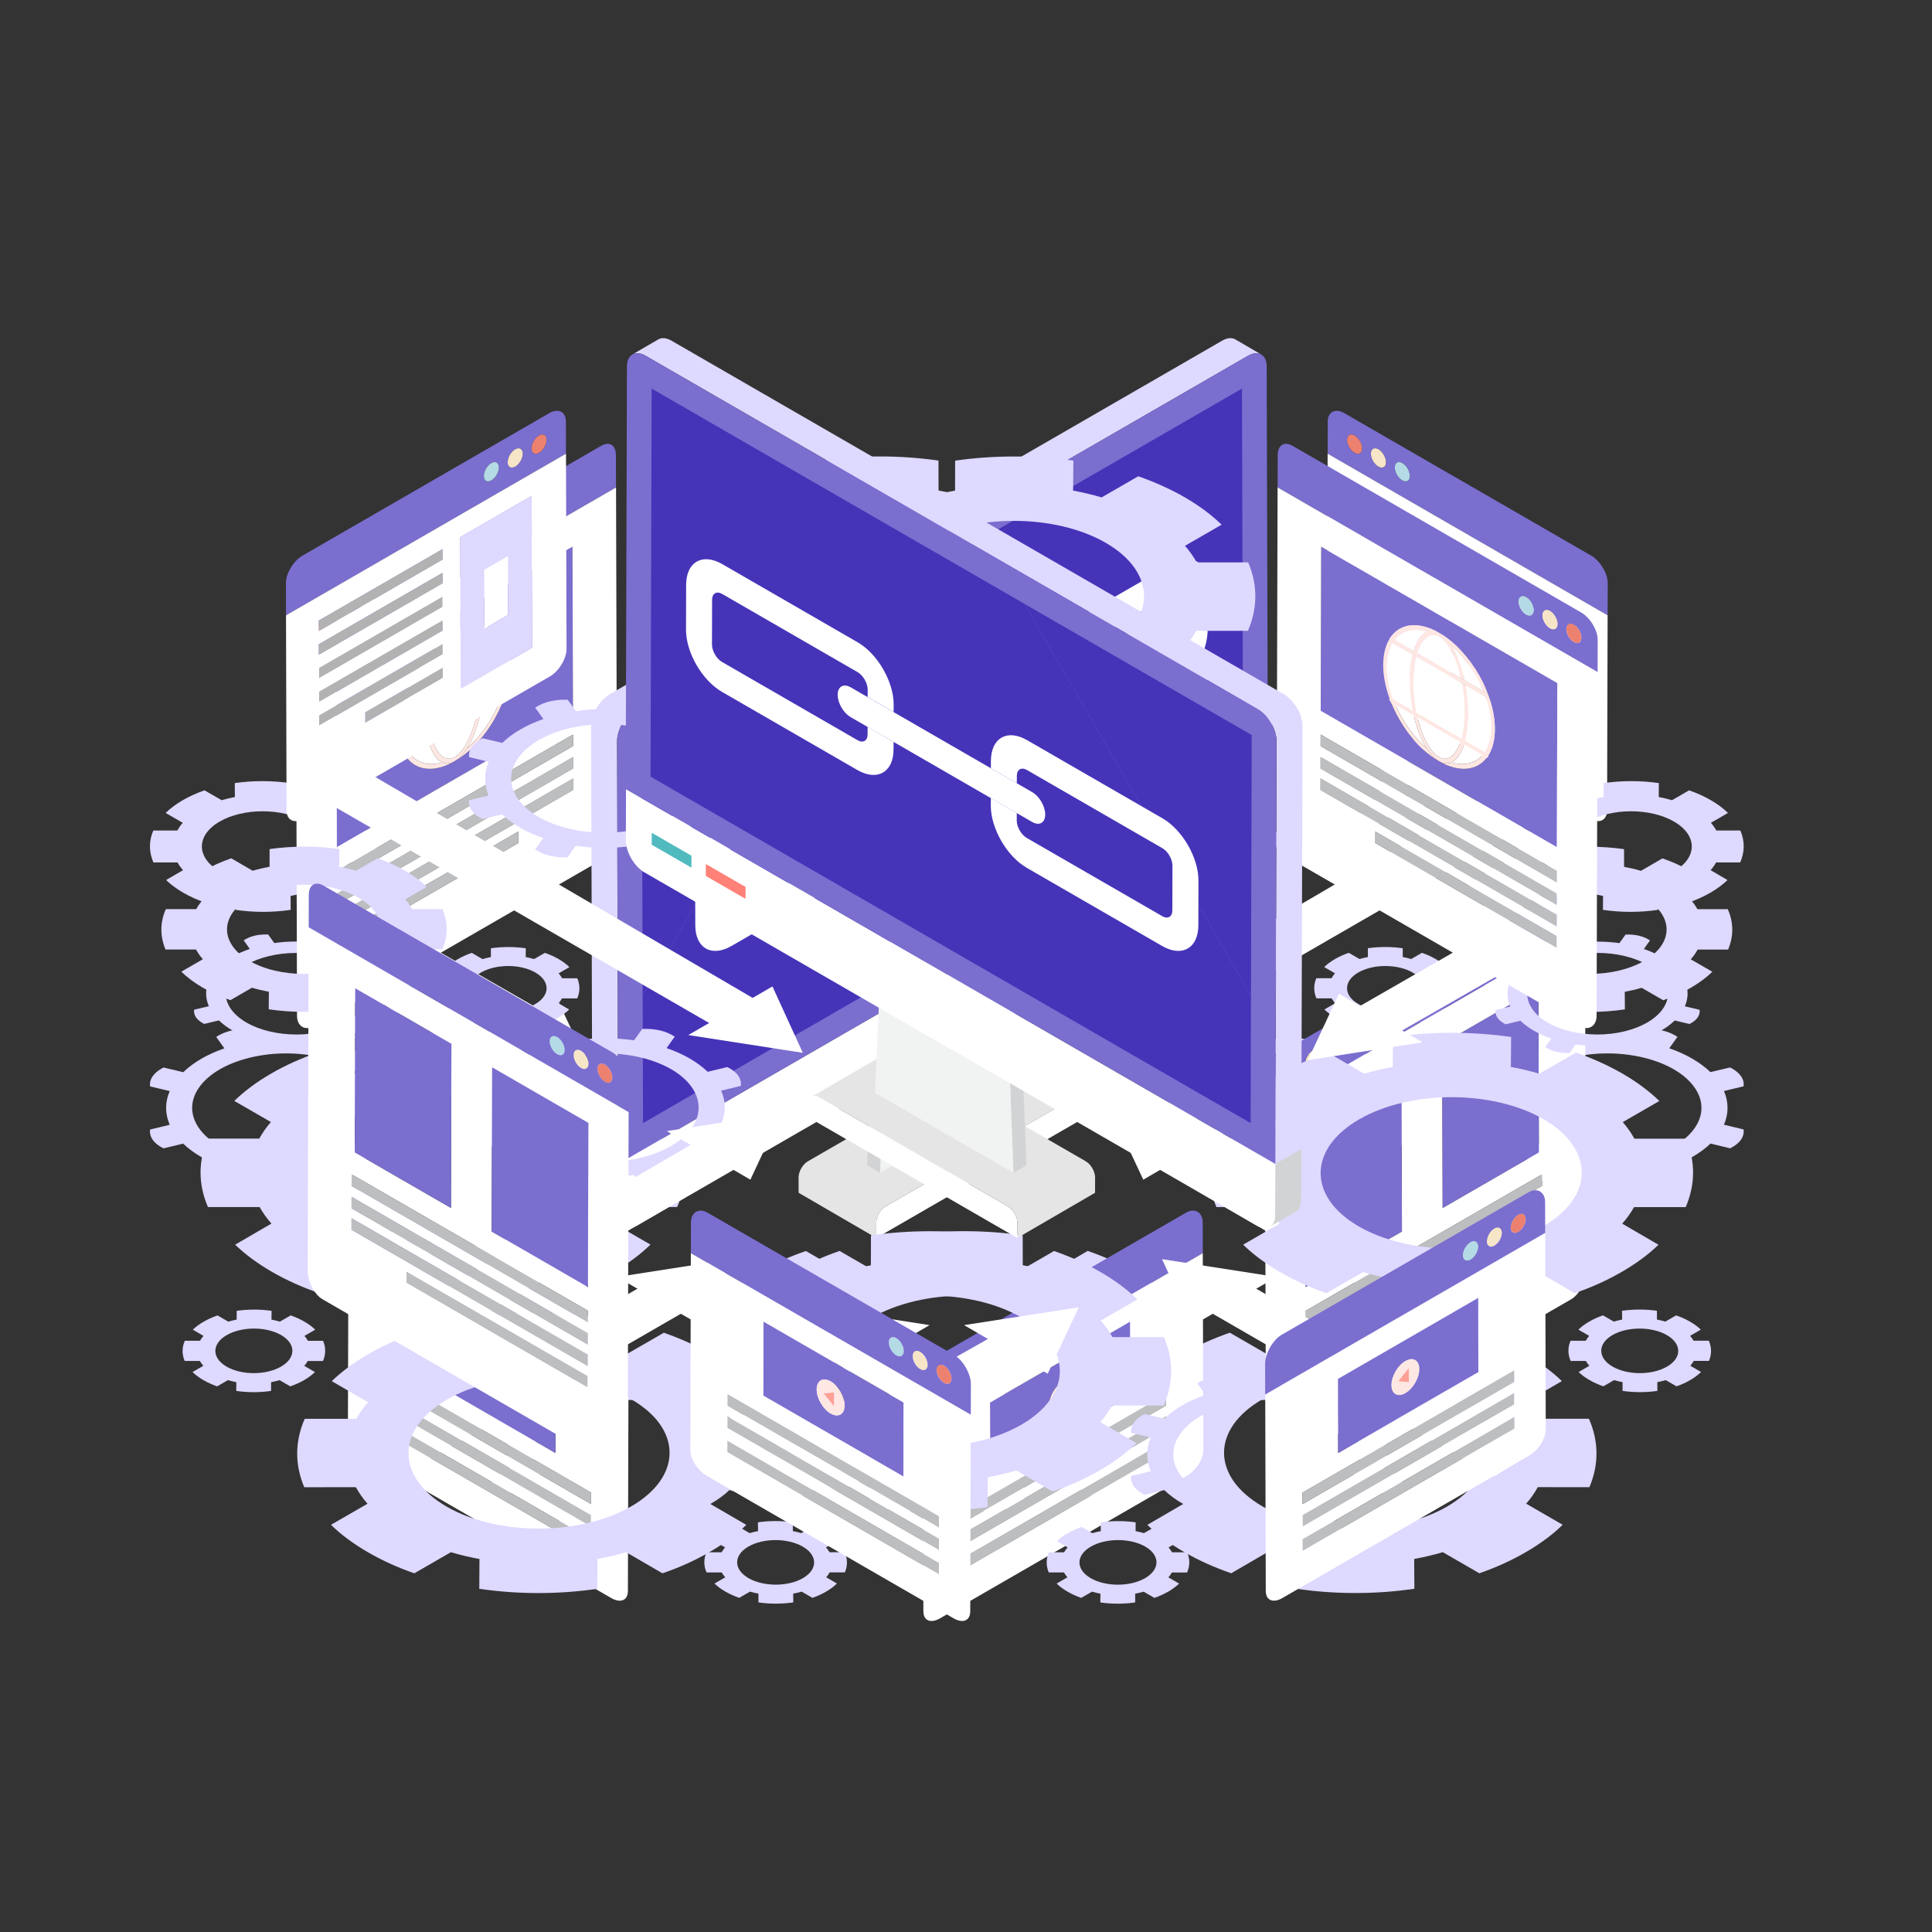 <?xml version="1.0" encoding="UTF-8"?> <svg xmlns="http://www.w3.org/2000/svg" xmlns:xlink="http://www.w3.org/1999/xlink" version="1.1" x="0px" y="0px" viewBox="0 0 500 500" style="enable-background:new 0 0 500 500;" xml:space="preserve"><rect x="0" y="0" width="500" height="500" fill="#333333" stroke="none"/> <style type="text/css"> .st0{display:none;} .st1{display:inline;fill:#FF8178;} .st2{fill:#DED9FF;} .st3{fill:#FFFFFF;} .st4{fill:#7A6ECF;} .st5{fill:#ED8170;} .st6{enable-background:new ;} .st7{fill:#FFE7E3;} .st8{fill:#BCBEC0;} .st9{fill:#B3DAE5;} .st10{fill:#F7E5C8;} .st11{fill:#E5E5E5;} .st12{fill:#D1D3D4;} .st13{fill:#F1F2F2;} .st14{fill:#4534B8;} .st15{fill:#50BABF;} .st16{fill:#FF8178;} .st17{fill:#FFA096;} .st18{fill:#B2B2B2;} </style> <g id="BACKGROUND" class="st0"> <polygon class="st1" points="0,0 0,500 39.02,500 500,500 500,39.03 500,0 "></polygon> </g> <g id="OBJECTS"> <g> <path class="st2" d="M430.44,258.86l-5.58-3.22c-1.41,0.42-2.88,0.76-4.37,1.04l0.03,4.55c-5.91,0.87-12.1,0.87-18.02,0 l-0.02-4.55c-1.49-0.28-2.97-0.62-4.38-1.04l-5.54,3.22c-2.56-0.88-4.96-1.96-7.18-3.24c-2.22-1.28-4.09-2.67-5.63-4.15l5.54-3.22 c-0.73-0.82-1.32-1.66-1.8-2.52l-7.89,0c-1.49-3.43-1.51-7.02-0.03-10.44h7.86c0.47-0.86,1.06-1.71,1.78-2.53l-5.58-3.22 c1.51-1.47,3.37-2.87,5.57-4.15c2.2-1.28,4.6-2.36,7.15-3.25l5.59,3.23c1.41-0.42,2.87-0.76,4.35-1.04l-0.04-4.57 c5.91-0.84,12.14-0.84,18.05,0l0.01,4.57c1.49,0.28,2.95,0.62,4.37,1.04l5.55-3.22c2.57,0.88,4.97,1.97,7.19,3.25 c2.22,1.28,4.09,2.67,5.61,4.15l-5.55,3.22c0.73,0.82,1.33,1.66,1.81,2.53l7.86,0c1.52,3.43,1.54,7.01,0.08,10.45l-7.88,0 c-0.47,0.86-1.06,1.71-1.78,2.52l5.58,3.22c-1.52,1.49-3.38,2.87-5.58,4.15C435.38,256.9,432.98,257.98,430.44,258.86z M397.35,248.66c7.81,4.51,20.42,4.51,28.18,0c7.75-4.51,7.71-11.81-0.1-16.32c-7.8-4.51-20.42-4.51-28.17,0 C389.51,236.85,389.55,244.16,397.35,248.66"></path> </g> <g> <path class="st2" d="M210.25,413.52l-2.79-1.61c-0.7,0.21-1.44,0.38-2.18,0.52l0.02,2.27c-2.96,0.43-6.05,0.43-9.01,0l-0.01-2.27 c-0.75-0.14-1.48-0.31-2.19-0.52l-2.77,1.61c-1.28-0.44-2.48-0.98-3.59-1.62c-1.11-0.64-2.05-1.33-2.81-2.08l2.77-1.61 c-0.36-0.41-0.66-0.83-0.9-1.26l-3.94,0c-0.75-1.72-0.76-3.51-0.02-5.22h3.93c0.24-0.43,0.53-0.85,0.89-1.27l-2.79-1.61 c0.76-0.74,1.68-1.43,2.78-2.07c1.1-0.64,2.3-1.18,3.58-1.62l2.79,1.61c0.7-0.21,1.43-0.38,2.17-0.52l-0.02-2.28 c2.96-0.42,6.07-0.42,9.02,0l0.01,2.28c0.75,0.14,1.48,0.31,2.18,0.52l2.77-1.61c1.29,0.44,2.49,0.98,3.59,1.62 c1.11,0.64,2.05,1.33,2.81,2.07l-2.77,1.61c0.36,0.41,0.66,0.83,0.91,1.26h3.93c0.76,1.71,0.77,3.5,0.04,5.22l-3.94,0 c-0.24,0.43-0.53,0.85-0.89,1.26l2.79,1.61c-0.76,0.74-1.69,1.44-2.79,2.08C212.72,412.54,211.53,413.08,210.25,413.52z M193.71,408.42c3.91,2.25,10.21,2.25,14.09,0c3.88-2.25,3.86-5.91-0.05-8.16c-3.9-2.25-10.21-2.25-14.09,0 C189.79,402.52,189.81,406.17,193.71,408.42"></path> </g> <g> <path class="st2" d="M368.09,264.95l-2.79-1.61c-0.7,0.21-1.44,0.38-2.18,0.52l0.02,2.27c-2.96,0.43-6.05,0.43-9.01,0l-0.01-2.27 c-0.75-0.14-1.48-0.31-2.19-0.52l-2.77,1.61c-1.28-0.44-2.48-0.98-3.59-1.62c-1.11-0.64-2.05-1.33-2.81-2.08l2.77-1.61 c-0.36-0.41-0.66-0.83-0.9-1.26h-3.94c-0.75-1.72-0.76-3.51-0.02-5.22h3.93c0.24-0.43,0.53-0.85,0.89-1.27l-2.79-1.61 c0.76-0.74,1.68-1.43,2.78-2.07c1.1-0.64,2.3-1.18,3.58-1.62l2.79,1.61c0.7-0.21,1.43-0.38,2.17-0.52L354,245.4 c2.96-0.42,6.07-0.42,9.02,0l0.01,2.28c0.75,0.14,1.48,0.31,2.18,0.52l2.77-1.61c1.29,0.44,2.49,0.98,3.59,1.62 c1.11,0.64,2.05,1.33,2.81,2.07l-2.77,1.61c0.36,0.41,0.66,0.83,0.91,1.26h3.93c0.76,1.71,0.77,3.5,0.04,5.22l-3.94,0 c-0.24,0.43-0.53,0.85-0.89,1.26l2.79,1.61c-0.76,0.74-1.69,1.44-2.79,2.08C370.56,263.97,369.37,264.51,368.09,264.95z M351.55,259.85c3.91,2.25,10.21,2.25,14.09,0c3.88-2.25,3.86-5.91-0.05-8.16c-3.9-2.25-10.21-2.25-14.09,0 C347.63,253.94,347.65,257.6,351.55,259.85"></path> </g> <g> <path class="st2" d="M433.88,358.78l-2.79-1.61c-0.7,0.21-1.44,0.38-2.18,0.52l0.02,2.27c-2.96,0.43-6.05,0.43-9.01,0l-0.01-2.27 c-0.75-0.14-1.48-0.31-2.19-0.52l-2.77,1.61c-1.28-0.44-2.48-0.98-3.59-1.62c-1.11-0.64-2.05-1.33-2.81-2.08l2.77-1.61 c-0.36-0.41-0.66-0.83-0.9-1.26l-3.94,0c-0.75-1.72-0.76-3.51-0.02-5.22h3.93c0.24-0.43,0.53-0.85,0.89-1.27l-2.79-1.61 c0.76-0.74,1.68-1.43,2.78-2.07c1.1-0.64,2.3-1.18,3.58-1.62l2.79,1.61c0.7-0.21,1.43-0.38,2.17-0.52l-0.02-2.28 c2.96-0.42,6.07-0.42,9.02,0l0.01,2.28c0.75,0.14,1.48,0.31,2.18,0.52l2.77-1.61c1.29,0.44,2.49,0.98,3.59,1.62 c1.11,0.64,2.05,1.33,2.81,2.07l-2.77,1.61c0.36,0.41,0.66,0.83,0.91,1.26h3.93c0.76,1.71,0.77,3.5,0.04,5.22l-3.94,0 c-0.24,0.43-0.53,0.85-0.89,1.26l2.79,1.61c-0.76,0.74-1.69,1.44-2.79,2.08C436.35,357.8,435.16,358.34,433.88,358.78z M417.34,353.68c3.91,2.25,10.21,2.25,14.09,0c3.88-2.25,3.86-5.91-0.05-8.16c-3.9-2.25-10.21-2.25-14.09,0 C413.42,347.77,413.44,351.43,417.34,353.68"></path> </g> <g> <path class="st2" d="M83.07,233.6l-4.41-2.55c-1.11,0.33-2.28,0.6-3.46,0.82l0.03,3.6c-4.67,0.69-9.57,0.69-14.25,0l-0.01-3.6 c-1.18-0.22-2.35-0.49-3.47-0.82l-4.38,2.55c-2.02-0.69-3.92-1.55-5.68-2.56c-1.75-1.01-3.24-2.11-4.45-3.29l4.38-2.55 c-0.58-0.65-1.04-1.31-1.43-2H39.7c-1.18-2.72-1.2-5.55-0.03-8.26h6.22c0.38-0.68,0.84-1.35,1.4-2l-4.42-2.55 c1.2-1.17,2.66-2.27,4.4-3.28c1.74-1.01,3.64-1.87,5.66-2.57l4.42,2.55c1.11-0.33,2.27-0.6,3.44-0.82l-0.03-3.61 c4.68-0.67,9.6-0.67,14.28,0l0.01,3.61c1.18,0.22,2.34,0.49,3.45,0.82l4.39-2.55c2.03,0.7,3.93,1.56,5.69,2.57 c1.75,1.01,3.24,2.11,4.44,3.28l-4.39,2.55c0.58,0.65,1.05,1.31,1.43,2h6.22c1.2,2.71,1.22,5.54,0.06,8.26l-6.23,0 c-0.38,0.68-0.84,1.35-1.4,2l4.41,2.55c-1.2,1.18-2.67,2.27-4.41,3.29C86.97,232.05,85.08,232.91,83.07,233.6z M56.9,225.54 c6.18,3.57,16.16,3.57,22.29,0c6.13-3.56,6.1-9.34-0.08-12.91c-6.17-3.56-16.15-3.56-22.28,0 C50.69,216.2,50.72,221.97,56.9,225.54"></path> </g> <g> <path class="st2" d="M367.97,295c-0.61,0.85-1.54,1.57-2.77,2.18l-5.08-1.23c-2.69,2.59-6.37,4.66-10.65,6.14l2.12,2.95 c-1.08,0.72-2.34,1.25-3.8,1.61c-1.45,0.35-3.01,0.48-4.63,0.4l-2.09-2.95c-4.85,0.69-10,0.72-15.05-0.03l-2.1,2.94 c-1.62,0.08-3.17-0.06-4.64-0.42c-1.19-0.28-2.25-0.7-3.18-1.24c-0.21-0.12-0.41-0.25-0.6-0.38l2.1-2.94 c-2.19-0.77-4.18-1.67-5.94-2.69c-1.83-1.05-3.41-2.23-4.72-3.49l-5.07,1.21c-0.2-0.1-0.4-0.21-0.59-0.32 c-0.95-0.55-1.69-1.17-2.2-1.88c-0.59-0.85-0.82-1.75-0.71-2.7l5.08-1.2c-1.21-2.81-1.28-5.79-0.01-8.71l-5.08-1.23 c-0.13-0.95,0.11-1.84,0.7-2.69c0.61-0.85,1.54-1.57,2.79-2.19l5.08,1.23c2.69-2.59,6.36-4.67,10.64-6.13l-2.11-2.96 c1.06-0.71,2.31-1.25,3.77-1.61c1.46-0.34,3.02-0.47,4.65-0.39l2.11,2.94c4.83-0.69,9.97-0.72,15.04,0.02l2.1-2.94 c1.63-0.06,3.18,0.07,4.65,0.42c1.19,0.28,2.25,0.7,3.18,1.24c0.21,0.12,0.41,0.25,0.6,0.38l-2.11,2.95 c2.19,0.76,4.17,1.66,5.92,2.67c1.83,1.06,3.41,2.23,4.72,3.5l5.1-1.21c0.2,0.1,0.38,0.2,0.56,0.3c0.96,0.56,1.7,1.19,2.21,1.9 c0.62,0.85,0.84,1.74,0.71,2.69l-5.07,1.21c1.21,2.81,1.26,5.79,0,8.72l5.08,1.23C368.8,293.26,368.57,294.16,367.97,295z M324.25,299.63c12.38,2.99,26.56-0.39,31.68-7.54c3.88-5.42,1.46-11.45-5.31-15.36c-2.18-1.26-4.81-2.3-7.82-3.02 c-12.37-2.99-26.55,0.39-31.68,7.55c-3.87,5.41-1.45,11.44,5.32,15.35C318.61,297.86,321.24,298.9,324.25,299.63"></path> </g> <g> <path class="st2" d="M102.51,263.43c-0.46,0.64-1.15,1.18-2.08,1.64l-3.82-0.92c-2.02,1.94-4.78,3.5-8,4.61l1.59,2.21 c-0.81,0.54-1.76,0.94-2.86,1.21c-1.09,0.26-2.26,0.36-3.48,0.3l-1.57-2.21c-3.64,0.52-7.51,0.54-11.31-0.02l-1.58,2.21 c-1.22,0.06-2.38-0.05-3.48-0.31c-0.89-0.21-1.69-0.53-2.39-0.93c-0.16-0.09-0.31-0.18-0.45-0.28l1.58-2.21 c-1.65-0.58-3.14-1.26-4.46-2.02c-1.37-0.79-2.56-1.67-3.54-2.63l-3.81,0.91c-0.15-0.08-0.3-0.16-0.44-0.24 c-0.71-0.41-1.27-0.88-1.65-1.41c-0.44-0.64-0.62-1.32-0.53-2.03l3.82-0.9c-0.91-2.11-0.97-4.35-0.01-6.55l-3.82-0.92 c-0.09-0.71,0.08-1.39,0.53-2.02c0.46-0.64,1.15-1.18,2.09-1.65l3.82,0.92c2.02-1.94,4.77-3.51,7.99-4.61l-1.58-2.22 c0.8-0.53,1.74-0.94,2.84-1.21c1.1-0.26,2.27-0.35,3.49-0.3l1.58,2.21c3.63-0.52,7.49-0.54,11.3,0.02l1.58-2.21 c1.22-0.05,2.39,0.05,3.5,0.32c0.89,0.21,1.69,0.53,2.39,0.93c0.16,0.09,0.31,0.18,0.45,0.28l-1.59,2.21 c1.65,0.57,3.13,1.25,4.45,2.01c1.38,0.79,2.56,1.68,3.55,2.63l3.83-0.91c0.15,0.07,0.29,0.15,0.42,0.23 c0.72,0.42,1.27,0.89,1.66,1.42c0.46,0.64,0.63,1.31,0.53,2.02l-3.81,0.91c0.91,2.11,0.95,4.35,0,6.55l3.82,0.92 C103.13,262.12,102.95,262.8,102.51,263.43z M69.66,266.91c9.3,2.25,19.96-0.29,23.8-5.66c2.92-4.07,1.1-8.6-3.99-11.54 c-1.64-0.94-3.61-1.72-5.87-2.27c-9.29-2.24-19.95,0.3-23.8,5.68c-2.91,4.07-1.09,8.59,4,11.53 C65.42,265.58,67.4,266.36,69.66,266.91"></path> </g> <g> <path class="st2" d="M367.97,209.78c-0.61,0.85-1.54,1.57-2.77,2.18l-5.08-1.23c-2.69,2.59-6.37,4.66-10.65,6.14l2.12,2.95 c-1.08,0.72-2.34,1.25-3.8,1.61c-1.45,0.35-3.01,0.48-4.63,0.4l-2.09-2.95c-4.85,0.69-10,0.72-15.05-0.03l-2.1,2.94 c-1.62,0.08-3.17-0.06-4.64-0.42c-1.19-0.28-2.25-0.7-3.18-1.24c-0.21-0.12-0.41-0.25-0.6-0.38l2.1-2.94 c-2.19-0.77-4.18-1.67-5.94-2.69c-1.83-1.05-3.41-2.23-4.72-3.49l-5.07,1.21c-0.2-0.1-0.4-0.21-0.59-0.32 c-0.95-0.55-1.69-1.17-2.2-1.88c-0.59-0.85-0.82-1.75-0.71-2.7l5.08-1.2c-1.21-2.81-1.28-5.79-0.01-8.71l-5.08-1.23 c-0.13-0.95,0.11-1.84,0.7-2.69c0.61-0.85,1.54-1.57,2.79-2.19l5.08,1.23c2.69-2.59,6.36-4.67,10.64-6.13l-2.11-2.96 c1.06-0.71,2.31-1.25,3.77-1.61c1.46-0.34,3.02-0.47,4.65-0.39l2.11,2.94c4.83-0.69,9.97-0.72,15.04,0.02l2.1-2.94 c1.63-0.06,3.18,0.07,4.65,0.42c1.19,0.28,2.25,0.7,3.18,1.24c0.21,0.12,0.41,0.25,0.6,0.38l-2.11,2.95 c2.19,0.76,4.17,1.66,5.92,2.67c1.83,1.06,3.41,2.23,4.72,3.5l5.1-1.21c0.2,0.1,0.38,0.2,0.56,0.3c0.96,0.55,1.7,1.19,2.21,1.9 c0.62,0.85,0.84,1.74,0.71,2.69l-5.07,1.21c1.21,2.81,1.26,5.79,0,8.72l5.08,1.23C368.8,208.05,368.57,208.94,367.97,209.78z M324.25,214.41c12.38,2.99,26.56-0.39,31.68-7.54c3.88-5.42,1.46-11.45-5.31-15.36c-2.18-1.26-4.81-2.3-7.82-3.02 c-12.37-2.99-26.55,0.39-31.68,7.55c-3.87,5.41-1.45,11.44,5.32,15.34C318.61,212.65,321.24,213.69,324.25,214.41"></path> </g> <g> <path class="st2" d="M281.85,386l-9.45-5.46c-2.39,0.71-4.88,1.29-7.41,1.76l0.05,7.71c-10.02,1.47-20.51,1.47-30.55,0l-0.03-7.71 c-2.53-0.47-5.03-1.05-7.43-1.76l-9.39,5.46c-4.34-1.49-8.41-3.32-12.17-5.49c-3.76-2.17-6.94-4.52-9.54-7.04l9.39-5.46 c-1.23-1.39-2.24-2.81-3.06-4.28l-13.37,0c-2.53-5.82-2.56-11.9-0.05-17.71h13.33c0.8-1.47,1.8-2.9,3.01-4.29l-9.47-5.46 c2.56-2.5,5.71-4.86,9.44-7.03c3.73-2.17,7.8-4,12.13-5.5l9.48,5.47c2.39-0.71,4.86-1.29,7.38-1.76l-0.07-7.75 c10.02-1.43,20.58-1.43,30.6-0.01l0.02,7.75c2.53,0.47,5.01,1.05,7.41,1.76l9.4-5.46c4.36,1.5,8.43,3.34,12.19,5.5 s6.94,4.52,9.52,7.03l-9.4,5.46c1.23,1.39,2.25,2.82,3.07,4.28h13.33c2.57,5.81,2.61,11.88,0.13,17.71l-13.36-0.01 c-0.8,1.47-1.79,2.89-3.01,4.28l9.45,5.46c-2.57,2.52-5.73,4.87-9.46,7.04C290.23,382.68,286.17,384.51,281.85,386z M225.76,368.71c13.24,7.65,34.63,7.65,47.79,0c13.15-7.64,13.08-20.03-0.17-27.68c-13.23-7.64-34.62-7.64-47.77,0 C212.45,348.68,212.52,361.07,225.76,368.71"></path> </g> <g> <path class="st2" d="M382.85,407.16l-9.45-5.46c-2.39,0.71-4.88,1.29-7.41,1.76l0.05,7.71c-10.02,1.47-20.51,1.47-30.55,0 l-0.03-7.71c-2.53-0.47-5.03-1.05-7.43-1.76l-9.39,5.46c-4.34-1.49-8.41-3.32-12.17-5.49c-3.76-2.17-6.94-4.52-9.54-7.04 l9.39-5.46c-1.23-1.39-2.24-2.81-3.06-4.28l-13.37,0c-2.53-5.82-2.56-11.9-0.05-17.71l13.33,0c0.8-1.47,1.8-2.9,3.01-4.29 l-9.47-5.46c2.56-2.5,5.71-4.86,9.44-7.03c3.73-2.17,7.8-4,12.13-5.5l9.48,5.47c2.39-0.71,4.86-1.29,7.38-1.76l-0.07-7.75 c10.02-1.43,20.58-1.43,30.6-0.01l0.02,7.75c2.53,0.47,5.01,1.05,7.41,1.76l9.4-5.46c4.36,1.5,8.43,3.34,12.19,5.5 c3.76,2.17,6.94,4.52,9.52,7.03l-9.4,5.46c1.23,1.39,2.25,2.82,3.07,4.28l13.33,0c2.57,5.81,2.61,11.88,0.13,17.71l-13.36-0.01 c-0.8,1.47-1.79,2.89-3.01,4.28l9.45,5.46c-2.57,2.52-5.73,4.87-9.46,7.04C391.22,403.83,387.17,405.67,382.85,407.16z M326.75,389.87c13.24,7.65,34.63,7.65,47.79,0c13.15-7.64,13.08-20.03-0.17-27.68c-13.23-7.64-34.62-7.64-47.77,0 C313.45,369.84,313.52,382.23,326.75,389.87"></path> </g> <g> <path class="st2" d="M260.06,185.5l-9.45-5.46c-2.39,0.71-4.88,1.29-7.41,1.76l0.05,7.71c-10.02,1.47-20.51,1.47-30.55,0 l-0.03-7.71c-2.53-0.47-5.03-1.05-7.43-1.76l-9.39,5.46c-4.34-1.49-8.41-3.32-12.17-5.49c-3.76-2.17-6.94-4.52-9.54-7.04 l9.39-5.46c-1.23-1.39-2.24-2.81-3.06-4.28H167.1c-2.53-5.82-2.56-11.9-0.05-17.71h13.33c0.8-1.47,1.8-2.9,3.01-4.29l-9.47-5.46 c2.56-2.5,5.71-4.86,9.44-7.03s7.8-4,12.13-5.5l9.48,5.47c2.39-0.71,4.86-1.29,7.38-1.76l-0.07-7.75 c10.02-1.43,20.58-1.43,30.6-0.01l0.02,7.75c2.53,0.47,5.01,1.05,7.41,1.76l9.4-5.46c4.36,1.5,8.43,3.34,12.19,5.5 c3.76,2.17,6.94,4.52,9.52,7.03l-9.4,5.46c1.23,1.39,2.25,2.82,3.07,4.28l13.33,0c2.57,5.81,2.61,11.88,0.13,17.71l-13.36-0.01 c-0.8,1.47-1.79,2.89-3.01,4.28l9.45,5.46c-2.57,2.52-5.73,4.87-9.46,7.04C268.44,182.17,264.38,184.01,260.06,185.5z M203.97,168.21c13.24,7.65,34.63,7.65,47.79,0c13.15-7.64,13.08-20.03-0.17-27.68c-13.23-7.64-34.62-7.64-47.77,0 C190.66,148.18,190.73,160.57,203.97,168.21"></path> </g> <g> <path class="st2" d="M146.78,334.65l-9.45-5.46c-2.39,0.71-4.88,1.29-7.41,1.76l0.05,7.71c-10.02,1.47-20.51,1.47-30.55,0 l-0.03-7.71c-2.53-0.47-5.03-1.05-7.43-1.76l-9.39,5.46c-4.34-1.49-8.41-3.32-12.17-5.49c-3.76-2.17-6.94-4.52-9.54-7.04 l9.39-5.46c-1.23-1.39-2.24-2.81-3.06-4.28l-13.37,0c-2.53-5.82-2.56-11.9-0.05-17.71h13.33c0.8-1.47,1.8-2.9,3.01-4.29 l-9.47-5.46c2.56-2.5,5.71-4.86,9.44-7.03c3.73-2.17,7.8-4,12.13-5.5l9.48,5.47c2.39-0.71,4.86-1.29,7.37-1.76l-0.07-7.75 c10.02-1.43,20.58-1.43,30.6-0.01l0.02,7.75c2.53,0.47,5.01,1.05,7.41,1.76l9.4-5.46c4.36,1.5,8.43,3.34,12.19,5.5 c3.76,2.17,6.94,4.52,9.52,7.03l-9.4,5.46c1.23,1.39,2.25,2.82,3.07,4.28l13.33,0c2.57,5.81,2.61,11.88,0.13,17.71l-13.36-0.01 c-0.8,1.47-1.79,2.89-3.01,4.28l9.45,5.46c-2.57,2.52-5.73,4.87-9.46,7.04C155.15,331.33,151.1,333.16,146.78,334.65z M90.68,317.36c13.24,7.65,34.63,7.65,47.79,0c13.15-7.64,13.08-20.03-0.17-27.68c-13.23-7.64-34.62-7.64-47.77,0 C77.38,297.33,77.45,309.72,90.68,317.36"></path> </g> <g> <path class="st2" d="M196.62,384.68c-0.61,0.85-1.54,1.57-2.77,2.18l-5.08-1.23c-2.69,2.58-6.37,4.66-10.65,6.14l2.12,2.95 c-1.08,0.72-2.34,1.25-3.8,1.61c-1.45,0.35-3.01,0.48-4.63,0.4l-2.09-2.95c-4.85,0.69-10,0.72-15.05-0.03l-2.1,2.94 c-1.62,0.08-3.17-0.06-4.64-0.42c-1.19-0.28-2.25-0.7-3.18-1.24c-0.21-0.12-0.41-0.25-0.6-0.38l2.1-2.94 c-2.19-0.77-4.18-1.67-5.94-2.69c-1.83-1.05-3.41-2.23-4.72-3.49l-5.07,1.21c-0.2-0.1-0.4-0.21-0.59-0.32 c-0.95-0.55-1.69-1.17-2.2-1.88c-0.59-0.85-0.82-1.75-0.71-2.7l5.08-1.2c-1.21-2.81-1.28-5.79-0.01-8.71l-5.08-1.23 c-0.13-0.95,0.11-1.84,0.7-2.69c0.61-0.85,1.54-1.57,2.79-2.19l5.08,1.23c2.69-2.58,6.36-4.67,10.64-6.13l-2.11-2.96 c1.06-0.71,2.31-1.25,3.77-1.61c1.46-0.34,3.02-0.47,4.65-0.39l2.11,2.94c4.83-0.69,9.97-0.72,15.04,0.02l2.1-2.94 c1.63-0.06,3.18,0.07,4.65,0.42c1.19,0.28,2.25,0.7,3.18,1.24c0.21,0.12,0.41,0.25,0.6,0.38l-2.11,2.95 c2.19,0.76,4.17,1.66,5.92,2.67c1.83,1.06,3.41,2.23,4.72,3.5l5.1-1.21c0.2,0.1,0.38,0.2,0.56,0.3c0.96,0.56,1.7,1.19,2.21,1.9 c0.62,0.85,0.84,1.74,0.71,2.69l-5.07,1.21c1.21,2.81,1.26,5.79,0,8.72l5.08,1.23C197.45,382.94,197.21,383.84,196.62,384.68z M152.89,389.31c12.38,2.99,26.56-0.39,31.68-7.54c3.88-5.42,1.46-11.45-5.31-15.36c-2.18-1.26-4.81-2.3-7.82-3.02 c-12.37-2.99-26.55,0.39-31.68,7.55c-3.87,5.41-1.45,11.44,5.32,15.35C147.26,387.54,149.89,388.58,152.89,389.31"></path> </g> <g> <path class="st2" d="M450.53,295c-0.61,0.85-1.54,1.57-2.77,2.18l-5.08-1.23c-2.69,2.59-6.37,4.66-10.65,6.14l2.12,2.95 c-1.08,0.72-2.34,1.25-3.8,1.61c-1.45,0.35-3.01,0.48-4.63,0.4l-2.09-2.95c-4.85,0.69-10,0.72-15.05-0.03l-2.1,2.94 c-1.62,0.08-3.17-0.06-4.64-0.42c-1.19-0.28-2.25-0.7-3.18-1.24c-0.21-0.12-0.41-0.25-0.6-0.38l2.1-2.94 c-2.19-0.77-4.18-1.67-5.94-2.69c-1.83-1.05-3.41-2.23-4.72-3.49l-5.07,1.21c-0.2-0.1-0.4-0.21-0.59-0.32 c-0.95-0.55-1.69-1.17-2.2-1.88c-0.59-0.85-0.82-1.75-0.71-2.7l5.08-1.2c-1.21-2.81-1.28-5.79-0.01-8.71l-5.08-1.23 c-0.13-0.95,0.11-1.84,0.7-2.69c0.61-0.85,1.54-1.57,2.79-2.19l5.08,1.23c2.69-2.59,6.36-4.67,10.64-6.13l-2.11-2.96 c1.06-0.71,2.31-1.25,3.77-1.61c1.46-0.34,3.02-0.47,4.65-0.39l2.11,2.94c4.83-0.69,9.97-0.72,15.04,0.02l2.1-2.94 c1.63-0.06,3.18,0.07,4.65,0.42c1.19,0.28,2.25,0.7,3.18,1.24c0.21,0.12,0.41,0.25,0.6,0.38l-2.11,2.95 c2.19,0.76,4.17,1.66,5.92,2.67c1.83,1.06,3.41,2.23,4.72,3.5l5.1-1.21c0.2,0.1,0.38,0.2,0.56,0.3c0.96,0.56,1.7,1.19,2.21,1.9 c0.62,0.85,0.84,1.74,0.71,2.69l-5.07,1.21c1.21,2.81,1.26,5.79,0,8.72l5.08,1.23C451.36,293.27,451.12,294.16,450.53,295z M406.8,299.63c12.38,2.99,26.56-0.39,31.68-7.54c3.88-5.42,1.46-11.45-5.31-15.36c-2.18-1.26-4.81-2.3-7.82-3.02 c-12.37-2.99-26.55,0.39-31.68,7.55c-3.87,5.41-1.45,11.44,5.32,15.35C401.17,297.87,403.8,298.91,406.8,299.63"></path> </g> <g> <polygon class="st3" points="91.24,246.04 136.29,271.91 147.54,265.77 102.41,239.85 "></polygon> <g> <polygon class="st3" points="143.55,257.18 151.6,274.36 121.91,269.75 "></polygon> </g> </g> <g> <g> <path class="st4" d="M155.52,115.41c2.24-1.3,3.88-0.18,3.88,2.39l0.02,8.35l-82.81,47.81l-0.02-8.35 c-0.01-2.57,2.01-5.79,4.25-7.08L155.52,115.41z M82.77,166.15c1.07-0.62,1.94-2.12,1.93-3.36c0-1.23-0.88-1.72-1.95-1.11 c-1.08,0.62-1.94,2.13-1.94,3.35C80.81,166.27,81.69,166.77,82.77,166.15 M88.94,162.58c1.07-0.62,1.94-2.12,1.93-3.36 c0-1.23-0.88-1.72-1.95-1.11c-1.08,0.62-1.94,2.12-1.93,3.35C87,162.7,87.86,163.21,88.94,162.58 M95.11,159.02 c1.08-0.62,1.94-2.12,1.93-3.36c0-1.23-0.87-1.73-1.95-1.11c-1.08,0.62-1.94,2.12-1.93,3.35 C93.17,159.14,94.04,159.64,95.11,159.02"></path> </g> <g> <path class="st5" d="M82.75,161.68c1.07-0.62,1.94-0.12,1.95,1.11c0,1.24-0.87,2.74-1.93,3.36c-1.08,0.62-1.95,0.12-1.95-1.11 C80.81,163.81,81.68,162.3,82.75,161.68z"></path> </g> <g> <path class="st3" d="M112.24,195.13c0.64,1.06,1.39,1.81,2.26,2.18c-2.44,0.73-4.63,0.54-6.36-0.45 c-0.66-0.37-1.25-0.86-1.76-1.46l4.77-2.76C111.46,193.6,111.82,194.43,112.24,195.13z"></path> </g> <g class="st6"> <g> <path class="st3" d="M124.02,185.87c0.06-0.25,0.12-0.5,0.18-0.76l4.78-2.76c-0.51,1.19-1.09,2.35-1.75,3.48 c-1.72,2.97-3.89,5.67-6.33,7.77C122.21,191.53,123.27,188.85,124.02,185.87z"></path> </g> <g> <path class="st7" d="M130.48,165.39c1.03,1.66,1.61,3.91,1.62,6.66c0.01,2.78-0.58,5.75-1.63,8.67 c-0.08-0.13-0.24-0.16-0.43-0.05l-0.5,0.29c1.04-2.81,1.62-5.68,1.62-8.36c-0.01-2.54-0.54-4.63-1.49-6.2l0.33-0.19 C130.27,166.04,130.48,165.69,130.48,165.39z"></path> </g> <g> <path class="st7" d="M130.05,180.66c0.19-0.11,0.35-0.08,0.43,0.05c0.03,0.05,0.05,0.12,0.05,0.21c0,0.28-0.19,0.63-0.43,0.79 l-1.11,0.64l-4.78,2.76l-0.99,0.57l-11.08,6.39l-0.99,0.57l-4.77,2.76l-1.02,0.59c-0.03,0.02-0.07,0.03-0.1,0.04 c-0.21,0.07-0.37-0.06-0.37-0.32c0-0.06,0.01-0.12,0.02-0.18c0.06-0.25,0.23-0.5,0.44-0.62l0.46-0.27l5.07-2.93l0.98-0.56 l11.64-6.72l0.97-0.56l5.07-2.93L130.05,180.66z"></path> </g> <g> <path class="st7" d="M122.3,188.82c0.34-0.99,0.65-2.04,0.92-3.14l0.99-0.57c-0.06,0.25-0.12,0.51-0.18,0.76 c-0.75,2.98-1.81,5.66-3.12,7.74c-0.05,0.07-0.09,0.14-0.14,0.21c-0.91,1.4-1.96,2.53-3.07,3.17c-1.11,0.64-2.15,0.73-3.07,0.38 c-0.05-0.02-0.09-0.04-0.13-0.06c-0.86-0.37-1.62-1.12-2.26-2.18c-0.42-0.7-0.78-1.53-1.09-2.48l0.99-0.57 c0.03,0.08,0.06,0.17,0.09,0.25c0.75,2.07,1.82,3.42,3,3.86c0.79,0.29,1.62,0.19,2.47-0.28c0.86-0.5,1.68-1.36,2.47-2.57 C120.94,192.14,121.68,190.6,122.3,188.82z"></path> </g> <g> <path class="st3" d="M129.68,166.39c0.94,1.57,1.48,3.66,1.49,6.2c0.01,2.68-0.58,5.55-1.62,8.36l-5.07,2.93 c0.5-2.53,0.77-5.2,0.76-7.87c-0.01-2.52-0.26-4.76-0.72-6.64L129.68,166.39z"></path> </g> <g> <path class="st3" d="M123.07,165.63c-0.64-1.06-1.39-1.81-2.25-2.18c2.44-0.73,4.62-0.54,6.35,0.44c0.75,0.43,1.41,1,1.97,1.72 l-4.89,2.82C123.93,167.35,123.53,166.4,123.07,165.63z"></path> </g> <g> <path class="st3" d="M111.73,176.75l11.81-6.82c0.47,1.84,0.74,4.09,0.75,6.62c0.01,2.68-0.28,5.39-0.8,7.89l-11.64,6.72 c-0.53-1.9-0.84-4.25-0.85-6.94C111.01,181.68,111.27,179.13,111.73,176.75z"></path> </g> <g> <path class="st7" d="M111.01,184.22c0.01,2.69,0.32,5.04,0.85,6.94l-0.98,0.56c-0.51-1.94-0.8-4.3-0.81-6.96 c-0.01-2.52,0.24-5.05,0.69-7.45l0.97-0.56C111.27,179.13,111.01,181.68,111.01,184.22z"></path> </g> <g> <path class="st7" d="M124.51,169.37c0.46,1.88,0.71,4.12,0.72,6.64c0.01,2.66-0.26,5.34-0.76,7.87l-0.97,0.56 c0.51-2.5,0.81-5.2,0.8-7.89c-0.01-2.54-0.28-4.78-0.75-6.62L124.51,169.37z"></path> </g> <g> <path class="st7" d="M113.01,171.93c-0.39,1.12-0.74,2.32-1.03,3.59l-0.98,0.56c0.09-0.4,0.18-0.8,0.28-1.2 c0.75-2.98,1.81-5.66,3.11-7.73c0.05-0.07,0.09-0.15,0.14-0.22c0.89-1.37,1.91-2.47,2.99-3.11c0.01-0.01,0.03-0.02,0.04-0.03 c0.08-0.04,0.09-0.05,0.11-0.06c1.08-0.61,2.11-0.69,3-0.35c0.05,0.02,0.09,0.04,0.14,0.06c0.86,0.37,1.61,1.12,2.25,2.18 c0.46,0.78,0.86,1.72,1.18,2.81l-0.98,0.57c-0.06-0.2-0.13-0.39-0.19-0.57c-0.75-2.07-1.82-3.42-3-3.85 c-0.79-0.3-1.62-0.2-2.48,0.29c-0.85,0.49-1.68,1.35-2.46,2.56C114.36,168.63,113.64,170.16,113.01,171.93z"></path> </g> <g> <path class="st3" d="M110.07,184.76c0.01,2.66,0.3,5.02,0.81,6.96l-5.07,2.93c-1.05-1.6-1.65-3.79-1.66-6.47 c-0.01-2.54,0.51-5.24,1.45-7.89l5.16-2.98C110.31,179.71,110.07,182.24,110.07,184.76z"></path> </g> <g> <path class="st3" d="M111.29,174.89c-0.1,0.39-0.19,0.79-0.28,1.2l-4.89,2.82c0.55-1.36,1.21-2.69,1.95-3.98 c1.71-2.97,3.89-5.67,6.33-7.77C113.1,169.23,112.05,171.91,111.29,174.89z"></path> </g> <g> <path class="st4" d="M148.16,141.5l-61.12,35.29l0.12,42.48l61.12-35.29L148.16,141.5z M130.52,180.92 c0,0.28-0.19,0.63-0.43,0.79c-2.51,6.31-7.11,12.23-12.39,15.28c-5.28,3.05-9.91,2.46-12.44-0.95 c-0.21,0.07-0.37-0.06-0.37-0.32c0-0.06,0.01-0.12,0.02-0.18c-1.08-1.7-1.7-4-1.71-6.81c-0.03-9.15,6.38-20.27,14.48-24.99 c5.42-3.1,10.15-2.36,12.61,1.32c0.11,0.03,0.18,0.14,0.19,0.3c1.03,1.69,1.62,3.94,1.62,6.69c0.01,2.78-0.58,5.75-1.63,8.67 C130.5,180.76,130.52,180.83,130.52,180.92"></path> </g> <g> <polygon class="st8" points="148.33,201.46 148.34,204.44 87.22,239.73 87.21,236.75 "></polygon> </g> <g> <polygon class="st8" points="148.31,195.92 148.32,198.89 87.2,234.18 87.19,231.21 "></polygon> </g> <g> <path class="st3" d="M111.99,175.52c0.29-1.26,0.63-2.47,1.03-3.59c0.62-1.77,1.35-3.3,2.13-4.51c0.79-1.21,1.61-2.07,2.46-2.56 c0.86-0.49,1.69-0.59,2.48-0.29c1.18,0.44,2.24,1.78,3,3.85c0.07,0.18,0.13,0.37,0.19,0.57L111.99,175.52z"></path> </g> <g> <path class="st3" d="M76.62,173.96l82.81-47.81l0.25,88.96c0.01,2.59-1.61,6.06-3.86,7.35l-74.68,43.12 c-2.24,1.29-4.27-0.07-4.27-2.66L76.62,173.96z M148.28,183.97l-0.12-42.48l-61.12,35.29l0.12,42.48L148.28,183.97 M148.34,204.44l-0.01-2.98l-61.12,35.29l0.01,2.98L148.34,204.44 M148.3,193.08l-0.01-2.98l-61.12,35.29l0.01,2.98 L148.3,193.08 M148.32,198.89l-0.01-2.97l-61.12,35.29l0.01,2.97L148.32,198.89 M134.13,218.19l-0.01-2.97l-46.9,27.08 l0.01,2.97L134.13,218.19"></path> </g> <g> <path class="st7" d="M130.09,181.71c-0.01,0.01-0.03,0.02-0.04,0.03l-1.05,0.61l-0.02,0.01l0,0c-0.51,1.19-1.09,2.35-1.75,3.48 c-1.72,2.97-3.89,5.67-6.33,7.77c-0.05,0.07-0.09,0.14-0.14,0.21c-0.91,1.4-1.96,2.53-3.07,3.17 C122.98,193.94,127.59,188.02,130.09,181.71L130.09,181.71z"></path> </g> <g> <polygon class="st8" points="134.12,215.22 134.13,218.19 87.23,245.26 87.22,242.3 "></polygon> </g> <g> <path class="st3" d="M123.22,185.68c-0.27,1.1-0.58,2.16-0.92,3.14c-0.62,1.77-1.36,3.32-2.13,4.52 c-0.79,1.2-1.61,2.06-2.47,2.57c-0.85,0.48-1.68,0.58-2.47,0.28c-1.18-0.45-2.24-1.79-3-3.86c-0.03-0.08-0.06-0.17-0.09-0.25 L123.22,185.68z"></path> </g> <g> <path class="st7" d="M114.5,197.31c0.04,0.02,0.09,0.04,0.13,0.06c0.92,0.35,1.96,0.26,3.07-0.38 c-5.28,3.05-9.91,2.46-12.44-0.95c0.03-0.01,0.06-0.03,0.1-0.04l1.02-0.59c0.51,0.6,1.1,1.09,1.76,1.46 C109.86,197.85,112.05,198.04,114.5,197.31z"></path> </g> <g> <polygon class="st8" points="148.3,190.1 148.3,193.08 87.18,228.37 87.17,225.39 "></polygon> </g> <g> <path class="st7" d="M120.83,163.45c-0.05-0.02-0.09-0.04-0.14-0.06c-0.9-0.34-1.92-0.26-3,0.35c5.42-3.1,10.15-2.36,12.61,1.32 c-0.08-0.02-0.18-0.01-0.29,0.05l-0.86,0.5c-0.56-0.72-1.22-1.29-1.97-1.72C125.45,162.91,123.27,162.72,120.83,163.45z"></path> </g> <g> <path class="st7" d="M130,165.12c0.11-0.06,0.21-0.08,0.29-0.05c0.11,0.03,0.18,0.14,0.19,0.3c0,0.33-0.21,0.69-0.47,0.84 l-0.33,0.19l-5.16,2.98l-0.97,0.56l-11.81,6.82l-0.97,0.56l-5.16,2.98l-0.29,0.17c-0.26,0.15-0.47,0.04-0.47-0.27 c0-0.3,0.2-0.66,0.46-0.81l0.82-0.47l4.89-2.82l0.98-0.56l11.29-6.52l0.98-0.57l4.89-2.82L130,165.12z"></path> </g> <g> <path class="st7" d="M105.81,194.65l-0.46,0.27c-0.21,0.12-0.38,0.38-0.44,0.62c-1.08-1.7-1.7-4-1.71-6.81 c-0.03-9.15,6.38-20.27,14.33-24.9c-1.08,0.64-2.1,1.74-2.99,3.11c-0.05,0.07-0.09,0.14-0.14,0.22 c-2.44,2.09-4.62,4.8-6.33,7.77c-0.74,1.29-1.4,2.63-1.95,3.98l-0.82,0.47c-0.26,0.15-0.47,0.51-0.46,0.81 c0,0.3,0.2,0.42,0.47,0.27l0.29-0.17c-0.93,2.65-1.45,5.35-1.45,7.89C104.16,190.86,104.76,193.05,105.81,194.65z"></path> </g> <g> <path class="st9" d="M95.1,154.55c1.08-0.62,1.94-0.12,1.95,1.11c0,1.24-0.86,2.74-1.93,3.36c-1.08,0.62-1.94,0.12-1.95-1.12 C93.16,156.68,94.03,155.17,95.1,154.55z"></path> </g> <g> <path class="st10" d="M88.93,158.12c1.07-0.62,1.94-0.12,1.95,1.11c0,1.24-0.87,2.74-1.93,3.36c-1.08,0.62-1.94,0.12-1.95-1.12 C86.99,160.24,87.85,158.74,88.93,158.12z"></path> </g> </g> </g> <g> <g class="st6"> <path class="st11" d="M259.82,272.08c-0.44-0.26-1.06-0.22-1.73,0.17l-48.99,28.28c-1.34,0.77-2.43,2.65-2.43,4.2l0.01,3.96 l20.11,11.69l-0.01-3.96c0-1.55,1.09-3.43,2.43-4.2l48.99-28.28c0.68-0.39,1.29-0.43,1.73-0.17L259.82,272.08z"></path> <g> <path class="st3" d="M278.19,283.94c1.35-0.78,2.44-0.16,2.44,1.39l0.01,3.96l-53.86,31.1l-0.01-3.96c0-1.55,1.09-3.43,2.43-4.2 L278.19,283.94z"></path> </g> </g> <g class="st6"> <g> <polygon class="st12" points="227.78,303.52 224.43,301.58 225.42,276.07 228.77,278.01 "></polygon> </g> <g> <polygon class="st13" points="262.52,258.04 263.6,282.84 227.78,303.52 228.77,277.52 "></polygon> </g> </g> <path class="st12" d="M160.06,314.39l-0.04-13.18l-6.7-3.9l0.04,13.18c0,1.52,0.54,2.6,1.41,3.1l6.7,3.9 C160.6,316.99,160.06,315.92,160.06,314.39z"></path> <path class="st3" d="M328.06,204.26l-68.4,39.49l0.06-0.1l-99.7,57.56l0.04,13.18c0.01,3.07,2.18,4.3,4.85,2.76l78.53-45.34 l-0.06,0.1l79.9-46.13c2.67-1.54,4.83-5.27,4.82-8.34L328.06,204.26z"></path> <path class="st2" d="M319.71,87.84c-0.88-0.51-2.1-0.44-3.44,0.34l-158.45,91.48v0c-0.31,0.18-0.61,0.39-0.91,0.63 c-0.1,0.08-0.19,0.16-0.28,0.25c-0.14,0.12-0.29,0.24-0.43,0.38c-0.06,0.06-0.12,0.13-0.18,0.19c-0.05,0.06-0.11,0.11-0.16,0.17 c-0.06,0.07-0.13,0.13-0.19,0.2c-0.13,0.15-0.27,0.31-0.39,0.48c-0.04,0.06-0.09,0.12-0.13,0.17c-0.02,0.03-0.04,0.06-0.07,0.09 c-0.04,0.06-0.09,0.11-0.13,0.17c-0.1,0.14-0.19,0.28-0.28,0.42c-0.09,0.13-0.17,0.27-0.25,0.41c-0.01,0.01-0.01,0.02-0.02,0.03 c-0.01,0.01-0.01,0.02-0.02,0.03c-0.07,0.11-0.13,0.23-0.19,0.34c-0.07,0.14-0.14,0.27-0.21,0.41c-0.06,0.12-0.12,0.25-0.17,0.37 c0,0.01-0.01,0.01-0.01,0.02c0,0.01-0.01,0.02-0.01,0.02c-0.06,0.14-0.12,0.29-0.18,0.43c-0.06,0.15-0.11,0.3-0.16,0.46 c-0.03,0.08-0.05,0.15-0.07,0.23c-0.01,0.03-0.02,0.07-0.03,0.1c-0.02,0.06-0.04,0.11-0.05,0.17c-0.05,0.18-0.1,0.37-0.14,0.55 c-0.02,0.11-0.04,0.22-0.06,0.33c-0.01,0.06-0.02,0.12-0.03,0.17c-0.01,0.05-0.02,0.11-0.03,0.16c-0.04,0.32-0.06,0.64-0.06,0.95 l0.05,17.79l0.26,91.53l6.7,3.9l-0.26-91.53l-0.05-17.78c0-0.36,0.03-0.73,0.09-1.11c0.01-0.06,0.02-0.12,0.03-0.17 c0.06-0.35,0.14-0.7,0.24-1.06c0.01-0.03,0.02-0.07,0.03-0.1c0.12-0.38,0.26-0.76,0.42-1.14c0-0.01,0.01-0.01,0.01-0.02 c0.17-0.38,0.36-0.76,0.57-1.13c0.01-0.01,0.01-0.02,0.02-0.03c0.21-0.36,0.43-0.7,0.68-1.03c0.02-0.03,0.04-0.06,0.07-0.09 c0.22-0.3,0.46-0.58,0.71-0.85c0.05-0.06,0.11-0.11,0.16-0.17c0.2-0.2,0.4-0.39,0.61-0.57c0.09-0.08,0.18-0.17,0.28-0.24 c0.29-0.23,0.6-0.45,0.91-0.63l0,0l158.45-91.48c1.34-0.78,2.56-0.85,3.44-0.34L319.71,87.84z"></path> <path class="st4" d="M327.91,125.52l-0.04-12.9l-0.05-17.78c-0.01-3.07-2.18-4.31-4.85-2.76l-158.45,91.48 c-2.67,1.54-4.83,5.27-4.82,8.34l0.05,17.79l0.26,91.53l99.7-57.56l68.43-39.51L327.91,125.52z"></path> <g> <g> <polygon class="st14" points="224.91,156.29 166.32,257.76 166.13,190.23 "></polygon> </g> <g> <polygon class="st14" points="321.42,100.57 321.71,200.99 166.42,290.65 166.32,257.76 224.91,156.29 "></polygon> </g> </g> <g> <g> <g> <polygon class="st15" points="311.13,221.46 321.41,215.52 321.42,218.61 311.14,224.55 "></polygon> </g> <g> <polygon class="st16" points="307.4,223.61 307.41,226.7 297.13,232.63 297.13,229.54 "></polygon> </g> </g> </g> </g> <g> <g> <path class="st3" d="M303.15,146c5.15-2.97,9.34-0.57,9.36,5.35l0.03,11.59c0.02,5.91-4.15,13.13-9.3,16.11l-35.04,20.23 c-5.15,2.97-9.35,0.58-9.37-5.33l-0.01-1.95l6.72-3.88l0.01,1.95c0,1.65,1.18,2.32,2.62,1.48l35.04-20.23 c1.44-0.83,2.61-2.85,2.61-4.51l-0.03-11.59c0-1.65-1.18-2.33-2.62-1.5l-35.04,20.23c-1.44,0.83-2.61,2.86-2.61,4.52l0.01,1.93 l-6.72,3.88l-0.01-1.93c-0.02-5.92,4.16-13.15,9.31-16.12L303.15,146z"></path> </g> <g> <path class="st3" d="M269.91,177.88c1.86-1.07,3.36-0.21,3.37,1.92c0.01,2.13-1.49,4.72-3.35,5.79l-4.38,2.53l-6.72,3.88 l-25.18,14.54l-6.71,3.88l-4,2.31c-1.86,1.07-3.36,0.21-3.37-1.92s1.49-4.72,3.35-5.79l4-2.31l6.71-3.88l25.18-14.54l6.72-3.88 L269.91,177.88z"></path> </g> <g> <path class="st3" d="M224.26,191.55c5.14-2.97,9.34-0.57,9.36,5.35l0.01,1.93l-6.71,3.88l-0.01-1.93c0-1.65-1.18-2.33-2.62-1.5 l-35.04,20.23c-1.44,0.83-2.61,2.86-2.61,4.52l0.03,11.59c0,1.65,1.18,2.32,2.62,1.48l35.04-20.23c1.44-0.83,2.61-2.85,2.61-4.51 l-0.01-1.95l6.71-3.88l0.01,1.95c0.02,5.91-4.16,13.14-9.3,16.11l-35.04,20.23c-5.15,2.97-9.35,0.58-9.37-5.33l-0.03-11.59 c-0.02-5.92,4.16-13.15,9.31-16.12L224.26,191.55z"></path> </g> </g> <g> <polygon class="st3" points="381.61,350.05 291.44,297.46 302.67,291.25 392.55,343.63 "></polygon> <g> <polygon class="st3" points="317.52,292.73 295.88,305.3 287.83,288.12 "></polygon> </g> </g> <g> <polygon class="st3" points="288.57,390.69 220.11,351.28 231.35,344.79 300.61,383.94 "></polygon> <g> <polygon class="st3" points="240.57,342.94 218.93,355.52 210.89,338.33 "></polygon> </g> </g> <g> <polygon class="st3" points="103.33,382.08 181.23,337.1 170,330.61 92.57,375.32 "></polygon> <g> <polygon class="st3" points="189.34,325.87 181.49,343.05 159.71,330.48 "></polygon> </g> </g> <g> <polygon class="st3" points="394.67,200.08 293.57,259.27 304.79,265.77 405.91,207.39 "></polygon> <g> <polygon class="st3" points="311.94,267.87 282.31,272.47 290.16,255.29 "></polygon> </g> </g> <g> <g class="st6"> <g> <polygon class="st8" points="384.9,329.04 384.9,332.01 337.99,359.09 337.99,356.12 "></polygon> </g> <g> <path class="st3" d="M327.38,287.78l82.81-47.81l0.25,88.96c0.01,2.58-1.6,6.04-3.85,7.34l-74.68,43.12 c-2.24,1.3-4.28-0.07-4.28-2.64L327.38,287.78z M373.24,270.15l0.12,42.47l24.9-14.38l-0.12-42.47L373.24,270.15 M337.8,290.61 l0.12,42.47l24.9-14.38l-0.12-42.47L337.8,290.61 M399.08,306.9l-0.01-2.98l-61.13,35.29l0.01,2.98L399.08,306.9 M399.11,318.26 l-0.01-2.98l-61.13,35.29l0.01,2.98L399.11,318.26 M399.09,312.71l-0.01-2.98l-61.13,35.29l0.01,2.98L399.09,312.71 M384.9,332.01l-0.01-2.97l-46.91,27.08l0.01,2.97L384.9,332.01"></path> </g> <g> <polygon class="st8" points="399.1,315.28 399.11,318.26 337.98,353.55 337.97,350.57 "></polygon> </g> <g> <polygon class="st8" points="399.08,309.73 399.09,312.71 337.96,348 337.95,345.03 "></polygon> </g> <g> <polygon class="st8" points="399.07,303.92 399.08,306.9 337.95,342.2 337.94,339.22 "></polygon> </g> <g> <polygon class="st4" points="398.14,255.77 398.26,298.24 373.36,312.61 373.24,270.15 "></polygon> </g> <g> <polygon class="st4" points="362.7,276.23 362.82,318.7 337.92,333.08 337.8,290.61 "></polygon> </g> <g> <path class="st9" d="M345.87,268.37c1.07-0.62,1.94-0.13,1.95,1.11c0,1.24-0.87,2.73-1.93,3.35c-1.08,0.62-1.95,0.13-1.95-1.1 S344.8,268.99,345.87,268.37z"></path> </g> <g> <path class="st10" d="M339.69,271.94c1.08-0.62,1.95-0.13,1.95,1.1c0,1.24-0.87,2.73-1.94,3.35c-1.07,0.62-1.94,0.13-1.95-1.11 C337.75,274.06,338.62,272.56,339.69,271.94z"></path> </g> <g> <path class="st5" d="M333.52,275.51c1.08-0.62,1.94-0.13,1.95,1.11s-0.86,2.73-1.93,3.35c-1.07,0.62-1.94,0.13-1.95-1.11 C331.58,277.62,332.45,276.12,333.52,275.51z"></path> </g> <g> <path class="st4" d="M406.29,229.22c2.24-1.3,3.87-0.18,3.88,2.4l0.02,8.35l-82.81,47.81l-0.02-8.35 c-0.01-2.58,2.01-5.8,4.26-7.1L406.29,229.22z M339.7,276.4c1.08-0.62,1.95-2.12,1.94-3.35c0-1.24-0.88-1.72-1.95-1.1 c-1.07,0.62-1.94,2.11-1.93,3.35C337.76,276.53,338.64,277.02,339.7,276.4 M345.88,272.83c1.07-0.62,1.94-2.11,1.93-3.35 c0-1.24-0.88-1.72-1.95-1.11c-1.08,0.62-1.95,2.12-1.94,3.35C343.93,272.96,344.81,273.45,345.88,272.83 M333.53,279.96 c1.08-0.62,1.94-2.11,1.93-3.35s-0.87-1.73-1.95-1.11c-1.07,0.62-1.94,2.11-1.93,3.35 C331.59,280.09,332.46,280.58,333.53,279.96"></path> </g> </g> </g> <g> <g class="st6"> <g> <polygon class="st17" points="274.21,360.36 276.95,360.59 274.22,363.98 "></polygon> </g> <g> <polygon class="st8" points="301.83,372.84 301.84,375.81 247.08,407.43 247.07,404.46 "></polygon> </g> <g> <path class="st4" d="M256.21,362.96l36.28-20.95l0.05,19.17l-36.28,20.95L256.21,362.96z M275.11,365.81 c2.01-1.16,3.62-3.95,3.61-6.25c-0.01-2.3-1.63-3.23-3.64-2.07c-2,1.15-3.61,3.96-3.6,6.25 C271.49,366.04,273.11,366.97,275.11,365.81"></path> </g> <g> <path class="st7" d="M275.09,357.49c2.01-1.16,3.63-0.22,3.64,2.07c0.01,2.3-1.61,5.09-3.61,6.25c-2,1.15-3.62,0.23-3.63-2.07 C271.48,361.45,273.09,358.65,275.09,357.49z M274.22,363.98l2.72-3.38l-2.73-0.24L274.22,363.98"></path> </g> <g> <polygon class="st8" points="301.82,366.59 301.83,369.55 247.07,401.17 247.06,398.2 "></polygon> </g> <g> <polygon class="st8" points="301.8,360.78 301.81,363.74 247.05,395.36 247.04,392.39 "></polygon> </g> </g> <g> <path class="st5" d="M245.76,353.43c1.07-0.62,1.94-0.13,1.95,1.11c0,1.23-0.87,2.73-1.93,3.35c-1.08,0.62-1.94,0.12-1.95-1.11 C243.82,355.54,244.68,354.05,245.76,353.43z"></path> </g> <g> <path class="st10" d="M251.93,349.87c1.08-0.62,1.94-0.13,1.95,1.11c0,1.23-0.86,2.73-1.93,3.35c-1.08,0.62-1.94,0.12-1.95-1.11 C250,351.98,250.86,350.49,251.93,349.87z"></path> </g> <g> <path class="st9" d="M258.11,346.3c1.08-0.62,1.94-0.13,1.95,1.11c0,1.23-0.86,2.73-1.93,3.35c-1.07,0.62-1.94,0.12-1.95-1.11 C256.17,348.41,257.04,346.92,258.11,346.3z"></path> </g> <g> <path class="st4" d="M306.99,313.81c2.24-1.29,4.27-0.05,4.27,2.53l0.02,7.98l-72.45,41.83l-0.02-7.98 c-0.01-2.58,2.01-6.16,4.25-7.46L306.99,313.81z M258.12,350.76c1.08-0.62,1.94-2.12,1.93-3.35c0-1.24-0.87-1.73-1.95-1.11 c-1.07,0.62-1.94,2.11-1.93,3.35C256.18,350.88,257.05,351.37,258.12,350.76 M251.95,354.32c1.08-0.62,1.94-2.12,1.93-3.35 c0-1.24-0.87-1.73-1.95-1.11c-1.08,0.62-1.94,2.11-1.93,3.35C250,354.44,250.87,354.94,251.95,354.32 M245.77,357.89 c1.07-0.62,1.94-2.12,1.93-3.35c0-1.24-0.88-1.73-1.95-1.11c-1.08,0.62-1.94,2.11-1.93,3.35 C243.83,358,244.7,358.51,245.77,357.89"></path> </g> <g> <path class="st3" d="M238.83,366.15l72.45-41.83l0.14,50.84c0.01,2.58-2.01,5.48-4.25,6.77l-63.92,36.91 c-2.24,1.3-4.27,0.73-4.28-1.85L238.83,366.15z M256.21,362.96l0.05,19.17l36.28-20.95l-0.05-19.17L256.21,362.96 M301.83,369.55 l-0.01-2.97l-54.76,31.62l0.01,2.97L301.83,369.55 M301.84,375.81l-0.01-2.97l-54.76,31.62l0.01,2.97L301.84,375.81 M301.81,363.74l-0.01-2.97l-54.76,31.62l0.01,2.97L301.81,363.74"></path> </g> </g> <g> <g class="st6"> <g> <path class="st5" d="M97.16,314.36c1.08,0.62,1.94,2.11,1.93,3.35c0,1.23-0.87,1.73-1.95,1.11c-1.07-0.62-1.94-2.12-1.93-3.35 C95.22,314.23,96.09,313.75,97.16,314.36z"></path> </g> <g> <path class="st10" d="M103.33,317.93c1.08,0.62,1.95,2.12,1.94,3.35c0,1.23-0.88,1.72-1.95,1.1c-1.07-0.62-1.94-2.12-1.93-3.35 C101.39,317.8,102.27,317.31,103.33,317.93z"></path> </g> <g> <polygon class="st8" points="152.96,392.1 152.95,395.07 98.19,363.45 98.2,360.48 "></polygon> </g> <g> <path class="st3" d="M90.18,319.06l72.46,41.84l-0.14,50.84c-0.01,2.58-2.04,3.14-4.28,1.85l-63.92-36.91 c-2.24-1.3-4.26-4.2-4.26-6.78L90.18,319.06z M107.52,335.91l-0.05,19.17l36.28,20.95l0.05-19.17L107.52,335.91 M152.93,401.32 l0.01-2.97l-54.76-31.62l-0.01,2.97L152.93,401.32 M152.95,395.07l0.01-2.97L98.2,360.48l-0.01,2.97L152.95,395.07 M152.97,389.26l0.01-2.97l-54.76-31.62l-0.01,2.97L152.97,389.26"></path> </g> <g> <path class="st7" d="M126.38,352.23c2,1.15,3.61,3.95,3.6,6.25c-0.01,2.3-1.63,3.22-3.63,2.07c-2-1.15-3.62-3.95-3.61-6.25 C122.75,351.99,124.38,351.07,126.38,352.23z M125.47,357.69l2.73-0.24l-2.72-3.38L125.47,357.69"></path> </g> <g> <path class="st4" d="M107.52,335.91l36.28,20.95l-0.05,19.17l-36.28-20.95L107.52,335.91z M126.35,360.55 c2,1.15,3.62,0.23,3.63-2.07c0.01-2.31-1.61-5.1-3.6-6.25c-2-1.15-3.63-0.23-3.64,2.07 C122.73,356.6,124.35,359.39,126.35,360.55"></path> </g> <g> <polygon class="st17" points="125.48,354.07 128.2,357.45 125.47,357.69 "></polygon> </g> <g> <polygon class="st8" points="152.94,398.36 152.93,401.32 98.17,369.71 98.18,366.74 "></polygon> </g> <g> <polygon class="st8" points="152.98,386.29 152.97,389.26 98.21,357.64 98.21,354.67 "></polygon> </g> <g> <path class="st4" d="M158.41,345.46c2.24,1.3,4.26,4.88,4.25,7.46l-0.02,7.98l-72.46-41.84l0.02-7.98 c0.01-2.58,2.04-3.82,4.28-2.53L158.41,345.46z M109.5,325.95c1.07,0.62,1.94,0.12,1.95-1.11c0-1.24-0.87-2.73-1.93-3.35 c-1.08-0.62-1.95-0.13-1.95,1.1C107.56,323.83,108.43,325.33,109.5,325.95 M103.32,322.38c1.08,0.62,1.95,0.12,1.95-1.1 c0-1.24-0.87-2.73-1.94-3.35c-1.07-0.62-1.94-0.13-1.95,1.11C101.38,320.26,102.25,321.77,103.32,322.38 M97.15,318.82 c1.08,0.62,1.94,0.12,1.95-1.11c0-1.24-0.86-2.73-1.93-3.35c-1.07-0.62-1.94-0.13-1.95,1.11 C95.21,316.7,96.08,318.2,97.15,318.82"></path> </g> </g> <g> <path class="st9" d="M109.51,321.5c1.07,0.62,1.94,2.11,1.93,3.35c0,1.23-0.88,1.72-1.95,1.11c-1.08-0.62-1.94-2.13-1.94-3.35 C107.56,321.36,108.44,320.87,109.51,321.5z"></path> </g> </g> <g> <g class="st6"> <g> <path class="st4" d="M411.82,143.81c2.24,1.3,4.26,4.52,4.26,7.1l-0.02,8.34l-72.46-41.83l0.02-8.34 c0.01-2.58,2.04-3.46,4.29-2.16L411.82,143.81z M350.56,117.18c1.08,0.62,1.95,0.12,1.95-1.1c0-1.24-0.87-2.73-1.94-3.35 c-1.07-0.62-1.94-0.13-1.95,1.11C348.62,115.05,349.49,116.56,350.56,117.18 M356.74,120.75c1.07,0.62,1.94,0.12,1.95-1.11 c0-1.24-0.87-2.73-1.93-3.35c-1.08-0.62-1.95-0.13-1.95,1.1C354.8,118.62,355.66,120.12,356.74,120.75 M362.91,124.31 c1.07,0.62,1.94,0.12,1.95-1.11c0-1.24-0.87-2.73-1.93-3.35c-1.08-0.62-1.94-0.13-1.95,1.11 C360.98,122.19,361.84,123.69,362.91,124.31"></path> </g> <g> <path class="st5" d="M350.57,112.72c1.08,0.62,1.95,2.12,1.94,3.35c0,1.23-0.88,1.72-1.95,1.1c-1.07-0.62-1.94-2.12-1.93-3.35 C348.63,112.59,349.5,112.1,350.57,112.72z"></path> </g> <g> <polygon class="st18" points="395.56,184.35 395.55,187.04 375.47,175.45 375.48,172.75 "></polygon> </g> <g> <path class="st10" d="M356.75,116.29c1.07,0.62,1.94,2.11,1.93,3.35c0,1.23-0.88,1.72-1.95,1.11c-1.08-0.62-1.95-2.13-1.94-3.35 C354.8,116.16,355.68,115.67,356.75,116.29z"></path> </g> <g> <path class="st9" d="M362.93,119.85c1.07,0.62,1.94,2.11,1.93,3.35c0,1.23-0.88,1.72-1.95,1.11c-1.08-0.62-1.94-2.12-1.93-3.35 C360.98,119.73,361.85,119.23,362.93,119.85z"></path> </g> <g> <polygon class="st18" points="407.51,185.12 407.5,187.8 375.49,169.32 375.49,166.63 "></polygon> </g> <g> <polygon class="st18" points="407.52,178.98 407.52,181.68 375.5,163.2 375.51,160.5 "></polygon> </g> <g> <polygon class="st18" points="407.54,172.85 407.53,175.55 375.52,157.07 375.53,154.37 "></polygon> </g> <g> <path class="st3" d="M343.59,117.41l72.46,41.83l-0.14,50.48c-0.01,2.59-2.04,3.5-4.28,2.21l-63.92-36.9 c-2.25-1.3-4.27-4.55-4.26-7.14L343.59,117.41z M370.85,178.28l0.11-39.26l-18.48-10.67l-0.11,39.26L370.85,178.28 M407.55,169.43l0.01-2.7l-32.01-18.48l-0.01,2.7L407.55,169.43 M407.53,175.55l0.01-2.7l-32.01-18.48l-0.01,2.7L407.53,175.55 M407.57,163.3l0.01-2.7l-32.01-18.48l-0.01,2.7L407.57,163.3 M407.52,181.68l0.01-2.7l-32.01-18.48l-0.01,2.7L407.52,181.68 M407.5,187.8l0.01-2.69l-32.01-18.48l-0.01,2.69L407.5,187.8 M395.55,187.04l0.01-2.7l-20.08-11.59l-0.01,2.7L395.55,187.04"></path> </g> <g> <polygon class="st18" points="407.56,166.73 407.55,169.43 375.54,150.95 375.55,148.25 "></polygon> </g> </g> <g> <polygon class="st18" points="407.58,160.6 407.57,163.3 375.55,144.82 375.56,142.12 "></polygon> </g> <g class="st6"> <g> <polygon class="st3" points="364.77,147.49 364.72,162.71 358.57,159.16 358.62,143.94 "></polygon> </g> <g> <path class="st2" d="M352.49,128.36l18.48,10.67l-0.11,39.26l-18.48-10.67L352.49,128.36z M364.72,162.71l0.04-15.22l-6.15-3.55 l-0.04,15.22L364.72,162.71"></path> </g> </g> </g> <g> <path class="st2" d="M52.5,255.62c-2.2-1.28-4.06-2.67-5.58-4.15l5.58-3.22c-0.72-0.82-1.3-1.66-1.78-2.52l-7.88,0 c-1.46-3.44-1.44-7.02,0.08-10.45l7.86,0c0.48-0.86,1.08-1.71,1.81-2.53l-5.55-3.22c1.52-1.48,3.4-2.87,5.61-4.15 c2.22-1.28,4.62-2.36,7.19-3.25l5.55,3.22c1.41-0.42,2.87-0.76,4.37-1.04l0.01-4.57c5.91-0.84,12.14-0.84,18.05,0l-0.04,4.57 c1.48,0.27,2.94,0.62,4.35,1.04l5.59-3.23c2.55,0.89,4.95,1.97,7.15,3.25c2.2,1.28,4.06,2.67,5.57,4.15l-5.58,3.22 c0.71,0.82,1.3,1.67,1.78,2.53h7.86c1.48,3.43,1.46,7.01-0.03,10.44l-7.89,0c-0.48,0.86-1.08,1.71-1.8,2.52l5.54,3.22 c-1.53,1.49-3.41,2.87-5.63,4.15c-2.22,1.28-4.62,2.36-7.18,3.24l-5.54-3.22c-1.41,0.42-2.89,0.76-4.38,1.04l-0.02,4.55 c-5.92,0.87-12.1,0.87-18.02,0l0.03-4.55c-1.49-0.28-2.96-0.62-4.37-1.04l-5.58,3.22C57.09,257.98,54.7,256.9,52.5,255.62z M92.72,248.66c7.8-4.51,7.85-11.81,0.09-16.32c-7.75-4.51-20.37-4.51-28.17,0c-7.81,4.51-7.85,11.82-0.1,16.32 C72.29,253.17,84.91,253.17,92.72,248.66"></path> </g> <g> <path class="st2" d="M276.25,411.9c-1.1-0.64-2.03-1.33-2.79-2.08l2.79-1.61c-0.36-0.41-0.65-0.83-0.89-1.26l-3.94,0 c-0.73-1.72-0.72-3.51,0.04-5.22h3.93c0.24-0.43,0.54-0.85,0.91-1.26l-2.77-1.61c0.76-0.74,1.7-1.43,2.81-2.07 c1.11-0.64,2.31-1.18,3.59-1.62l2.77,1.61c0.71-0.21,1.44-0.38,2.18-0.52l0.01-2.28c2.96-0.42,6.07-0.42,9.02,0l-0.02,2.28 c0.74,0.14,1.47,0.31,2.17,0.52l2.79-1.61c1.28,0.44,2.48,0.98,3.58,1.62c1.1,0.64,2.03,1.34,2.78,2.07l-2.79,1.61 c0.36,0.41,0.65,0.83,0.89,1.27h3.93c0.74,1.71,0.73,3.5-0.02,5.22l-3.94,0c-0.24,0.43-0.54,0.85-0.9,1.26l2.77,1.61 c-0.77,0.74-1.71,1.44-2.81,2.08c-1.11,0.64-2.31,1.18-3.59,1.62l-2.77-1.61c-0.71,0.21-1.44,0.38-2.19,0.52l-0.01,2.27 c-2.96,0.43-6.05,0.43-9.01,0l0.02-2.27c-0.75-0.14-1.48-0.31-2.18-0.52l-2.79,1.61C278.54,413.08,277.35,412.54,276.25,411.9z M296.36,408.42c3.9-2.25,3.92-5.91,0.04-8.16c-3.88-2.25-10.18-2.25-14.09,0c-3.91,2.25-3.93,5.91-0.05,8.16 C286.15,410.68,292.45,410.68,296.36,408.42"></path> </g> <g> <path class="st2" d="M118.41,263.33c-1.1-0.64-2.03-1.33-2.79-2.08l2.79-1.61c-0.36-0.41-0.65-0.83-0.89-1.26l-3.94,0 c-0.73-1.72-0.72-3.51,0.04-5.22h3.93c0.24-0.43,0.54-0.85,0.91-1.26l-2.77-1.61c0.76-0.74,1.7-1.43,2.81-2.07 c1.11-0.64,2.31-1.18,3.59-1.62l2.77,1.61c0.71-0.21,1.44-0.38,2.18-0.52l0.01-2.28c2.96-0.42,6.07-0.42,9.02,0l-0.02,2.28 c0.74,0.14,1.47,0.31,2.17,0.52l2.79-1.61c1.28,0.44,2.48,0.98,3.58,1.62c1.1,0.64,2.03,1.34,2.78,2.07l-2.79,1.61 c0.36,0.41,0.65,0.83,0.89,1.27h3.93c0.74,1.71,0.73,3.5-0.02,5.22h-3.94c-0.24,0.43-0.54,0.85-0.9,1.26l2.77,1.61 c-0.77,0.74-1.71,1.44-2.81,2.08c-1.11,0.64-2.31,1.18-3.59,1.62l-2.77-1.61c-0.71,0.21-1.44,0.38-2.19,0.52l-0.01,2.27 c-2.96,0.43-6.05,0.43-9.01,0l0.02-2.27c-0.75-0.14-1.48-0.31-2.18-0.52l-2.79,1.61C120.71,264.51,119.51,263.97,118.41,263.33z M138.52,259.85c3.9-2.25,3.92-5.91,0.04-8.16c-3.88-2.25-10.18-2.25-14.09,0c-3.91,2.25-3.93,5.91-0.05,8.16 C128.31,262.11,134.62,262.11,138.52,259.85"></path> </g> <g> <path class="st2" d="M52.62,357.16c-1.1-0.64-2.03-1.33-2.79-2.08l2.79-1.61c-0.36-0.41-0.65-0.83-0.89-1.26l-3.94,0 c-0.73-1.72-0.72-3.51,0.04-5.22h3.93c0.24-0.43,0.54-0.85,0.91-1.26l-2.77-1.61c0.76-0.74,1.7-1.43,2.81-2.07 c1.11-0.64,2.31-1.18,3.59-1.62l2.77,1.61c0.71-0.21,1.44-0.38,2.18-0.52l0.01-2.28c2.96-0.42,6.07-0.42,9.02,0l-0.02,2.28 c0.74,0.14,1.47,0.31,2.17,0.52l2.79-1.61c1.28,0.44,2.48,0.98,3.58,1.62c1.1,0.64,2.03,1.34,2.78,2.07l-2.79,1.61 c0.36,0.41,0.65,0.83,0.89,1.27h3.93c0.74,1.71,0.73,3.5-0.02,5.22l-3.94,0c-0.24,0.43-0.54,0.85-0.9,1.26l2.77,1.61 c-0.77,0.74-1.71,1.44-2.81,2.08c-1.11,0.64-2.31,1.18-3.59,1.62l-2.77-1.61c-0.71,0.21-1.44,0.38-2.19,0.52l-0.01,2.27 c-2.96,0.43-6.05,0.43-9.01,0l0.02-2.27c-0.75-0.14-1.48-0.31-2.18-0.52l-2.79,1.61C54.92,358.34,53.72,357.8,52.62,357.16z M72.73,353.68c3.9-2.25,3.92-5.91,0.04-8.16c-3.88-2.25-10.18-2.25-14.09,0c-3.91,2.25-3.93,5.91-0.05,8.16 C62.52,355.93,68.83,355.93,72.73,353.68"></path> </g> <g> <path class="st2" d="M401.36,231.04c-1.74-1.01-3.21-2.11-4.41-3.29l4.41-2.55c-0.57-0.65-1.03-1.31-1.4-2l-6.23,0 c-1.15-2.72-1.14-5.55,0.06-8.26H400c0.38-0.68,0.86-1.35,1.43-2l-4.39-2.55c1.2-1.17,2.69-2.27,4.44-3.28 c1.75-1.01,3.65-1.87,5.69-2.57l4.39,2.55c1.12-0.33,2.27-0.6,3.46-0.82l0.01-3.61c4.68-0.67,9.6-0.67,14.28,0l-0.03,3.61 c1.17,0.22,2.33,0.49,3.44,0.82l4.42-2.55c2.02,0.7,3.92,1.56,5.66,2.57c1.74,1.01,3.21,2.11,4.4,3.28l-4.42,2.55 c0.56,0.65,1.03,1.32,1.4,2h6.22c1.17,2.71,1.15,5.54-0.03,8.26h-6.24c-0.38,0.68-0.85,1.35-1.43,2l4.38,2.55 c-1.21,1.18-2.7,2.27-4.45,3.29c-1.75,1.01-3.65,1.87-5.68,2.56l-4.38-2.55c-1.12,0.33-2.28,0.6-3.47,0.82l-0.01,3.6 c-4.68,0.69-9.58,0.69-14.25,0l0.03-3.6c-1.18-0.22-2.34-0.49-3.46-0.82l-4.41,2.55C404.99,232.91,403.1,232.05,401.36,231.04z M433.18,225.54c6.17-3.56,6.21-9.34,0.07-12.91c-6.13-3.56-16.11-3.56-22.28,0c-6.18,3.57-6.21,9.35-0.08,12.91 C417.02,229.11,427,229.11,433.18,225.54"></path> </g> <g> <path class="st2" d="M121.4,292.31l5.08-1.23c-1.26-2.93-1.22-5.91,0-8.72l-5.07-1.21c-0.13-0.94,0.09-1.84,0.71-2.69 c0.51-0.71,1.24-1.34,2.21-1.9c0.18-0.1,0.37-0.21,0.56-0.3l5.1,1.21c1.31-1.27,2.89-2.44,4.72-3.5c1.75-1.01,3.73-1.91,5.92-2.67 l-2.11-2.95c0.19-0.13,0.39-0.26,0.6-0.38c0.93-0.53,1.99-0.95,3.18-1.24c1.47-0.36,3.03-0.49,4.65-0.42l2.1,2.94 c5.07-0.74,10.21-0.71,15.04-0.02l2.11-2.94c1.63-0.08,3.18,0.05,4.65,0.39c1.46,0.35,2.71,0.9,3.77,1.61l-2.11,2.96 c4.28,1.47,7.95,3.55,10.64,6.13l5.08-1.23c1.25,0.62,2.18,1.34,2.79,2.19c0.59,0.84,0.83,1.74,0.7,2.69l-5.08,1.23 c1.28,2.92,1.21,5.9-0.01,8.71l5.08,1.2c0.11,0.95-0.12,1.85-0.71,2.7c-0.5,0.7-1.25,1.33-2.2,1.88 c-0.19,0.11-0.38,0.21-0.59,0.32l-5.07-1.21c-1.31,1.27-2.89,2.44-4.72,3.49c-1.76,1.01-3.74,1.92-5.94,2.69l2.1,2.94 c-0.19,0.13-0.39,0.26-0.6,0.38c-0.93,0.53-1.99,0.95-3.18,1.24c-1.47,0.36-3.01,0.49-4.64,0.42l-2.1-2.94 c-5.05,0.75-10.21,0.73-15.05,0.03l-2.09,2.95c-1.63,0.08-3.18-0.05-4.63-0.4c-1.46-0.36-2.73-0.89-3.8-1.61l2.12-2.95 c-4.28-1.48-7.96-3.56-10.65-6.14l-5.08,1.23c-1.24-0.61-2.16-1.33-2.77-2.18C121.5,294.16,121.27,293.26,121.4,292.31z M165.82,299.63c3.01-0.73,5.64-1.76,7.81-3.02c6.77-3.91,9.19-9.93,5.32-15.35c-5.13-7.16-19.31-10.54-31.68-7.55 c-3.01,0.73-5.64,1.77-7.82,3.02c-6.77,3.91-9.2,9.94-5.31,15.36C139.26,299.24,153.44,302.62,165.82,299.63"></path> </g> <g> <path class="st2" d="M387.04,261.41l3.82-0.92c-0.95-2.2-0.92-4.44,0-6.55l-3.81-0.91c-0.1-0.71,0.07-1.38,0.53-2.02 c0.38-0.53,0.93-1.01,1.66-1.42c0.14-0.08,0.28-0.15,0.42-0.23l3.83,0.91c0.98-0.95,2.17-1.84,3.55-2.63 c1.31-0.76,2.8-1.44,4.45-2.01l-1.59-2.21c0.15-0.1,0.3-0.19,0.45-0.28c0.7-0.4,1.49-0.72,2.39-0.93c1.1-0.27,2.27-0.37,3.49-0.32 l1.58,2.21c3.81-0.56,7.67-0.53,11.3-0.02l1.58-2.21c1.22-0.06,2.39,0.04,3.49,0.3c1.1,0.27,2.04,0.67,2.84,1.21l-1.58,2.22 c3.22,1.1,5.97,2.67,7.99,4.61l3.82-0.92c0.94,0.46,1.64,1.01,2.09,1.65c0.45,0.63,0.62,1.3,0.53,2.02l-3.82,0.92 c0.96,2.2,0.91,4.44-0.01,6.55l3.82,0.9c0.09,0.71-0.09,1.39-0.53,2.03c-0.38,0.53-0.94,1-1.65,1.41 c-0.14,0.08-0.29,0.16-0.44,0.24l-3.81-0.91c-0.98,0.95-2.17,1.83-3.54,2.63c-1.32,0.76-2.81,1.44-4.46,2.02l1.58,2.21 c-0.15,0.1-0.3,0.19-0.45,0.28c-0.7,0.4-1.49,0.72-2.39,0.93c-1.1,0.27-2.26,0.37-3.48,0.31l-1.58-2.21 c-3.8,0.56-7.67,0.54-11.31,0.02l-1.57,2.21c-1.22,0.06-2.39-0.04-3.48-0.3c-1.1-0.27-2.05-0.67-2.86-1.21l1.59-2.21 c-3.22-1.11-5.98-2.67-8-4.61l-3.82,0.92c-0.93-0.46-1.63-1-2.08-1.64C387.12,262.8,386.94,262.12,387.04,261.41z M420.42,266.91 c2.26-0.55,4.23-1.33,5.87-2.27c5.08-2.93,6.91-7.46,4-11.53c-3.85-5.38-14.51-7.92-23.8-5.68c-2.26,0.55-4.24,1.33-5.87,2.27 c-5.09,2.94-6.91,7.47-3.99,11.54C400.46,266.62,411.12,269.16,420.42,266.91"></path> </g> <g> <path class="st2" d="M121.4,207.1l5.08-1.23c-1.26-2.93-1.22-5.91,0-8.72l-5.07-1.21c-0.13-0.94,0.09-1.84,0.71-2.69 c0.51-0.71,1.24-1.34,2.21-1.9c0.18-0.1,0.37-0.21,0.56-0.3l5.1,1.21c1.31-1.27,2.89-2.44,4.72-3.5c1.75-1.01,3.73-1.91,5.92-2.67 l-2.12-2.95c0.19-0.13,0.39-0.26,0.6-0.38c0.93-0.53,1.99-0.95,3.18-1.24c1.47-0.35,3.03-0.49,4.65-0.42l2.1,2.94 c5.07-0.74,10.21-0.71,15.04-0.02l2.11-2.94c1.63-0.08,3.18,0.05,4.65,0.39c1.46,0.35,2.71,0.9,3.77,1.61l-2.11,2.96 c4.28,1.47,7.95,3.55,10.64,6.13l5.08-1.23c1.25,0.62,2.18,1.34,2.79,2.19c0.59,0.84,0.83,1.74,0.7,2.69l-5.08,1.23 c1.28,2.92,1.21,5.9-0.01,8.71l5.08,1.2c0.11,0.95-0.12,1.85-0.71,2.7c-0.5,0.7-1.25,1.33-2.2,1.88 c-0.19,0.11-0.38,0.21-0.59,0.32l-5.07-1.21c-1.31,1.27-2.89,2.44-4.72,3.49c-1.76,1.01-3.74,1.92-5.94,2.69l2.1,2.94 c-0.19,0.13-0.39,0.26-0.6,0.38c-0.93,0.53-1.99,0.95-3.18,1.24c-1.47,0.35-3.01,0.49-4.64,0.42l-2.1-2.94 c-5.05,0.75-10.21,0.73-15.05,0.03l-2.09,2.95c-1.63,0.08-3.18-0.05-4.63-0.4c-1.46-0.35-2.73-0.89-3.8-1.61l2.12-2.95 c-4.28-1.48-7.96-3.56-10.65-6.14l-5.08,1.23c-1.24-0.61-2.16-1.33-2.77-2.18C121.5,208.94,121.27,208.05,121.4,207.1z M165.82,214.41c3.01-0.73,5.64-1.76,7.81-3.02c6.77-3.91,9.19-9.93,5.32-15.34c-5.13-7.16-19.31-10.54-31.68-7.55 c-3.01,0.73-5.64,1.77-7.82,3.02c-6.77,3.91-9.2,9.94-5.31,15.36C139.26,214.03,153.44,217.41,165.82,214.41"></path> </g> <g> <path class="st2" d="M196.11,380.51c-3.73-2.17-6.89-4.52-9.46-7.04l9.45-5.46c-1.22-1.39-2.21-2.81-3.01-4.28l-13.36,0.01 c-2.47-5.83-2.44-11.9,0.13-17.71h13.33c0.82-1.47,1.84-2.9,3.07-4.28l-9.4-5.46c2.58-2.51,5.76-4.86,9.52-7.03 c3.76-2.17,7.83-4.01,12.19-5.5l9.4,5.46c2.4-0.71,4.87-1.29,7.41-1.76l0.02-7.75c10.03-1.43,20.58-1.43,30.6,0.01l-0.07,7.75 c2.52,0.46,4.99,1.05,7.38,1.76l9.48-5.47c4.33,1.51,8.4,3.34,12.13,5.5c3.73,2.17,6.88,4.53,9.44,7.03l-9.47,5.46 c1.21,1.39,2.21,2.83,3.01,4.29h13.33c2.51,5.81,2.47,11.88-0.05,17.71l-13.37,0c-0.82,1.47-1.83,2.89-3.06,4.28l9.39,5.46 c-2.6,2.52-5.79,4.87-9.54,7.04c-3.76,2.17-7.83,4.01-12.17,5.49l-9.39-5.46c-2.4,0.71-4.9,1.29-7.43,1.76l-0.03,7.71 c-10.04,1.47-20.53,1.47-30.55,0l0.05-7.71c-2.53-0.47-5.02-1.05-7.41-1.76l-9.45,5.46C203.9,384.51,199.85,382.68,196.11,380.51z M264.32,368.71c13.23-7.64,13.3-20.03,0.14-27.68c-13.15-7.64-34.53-7.64-47.77,0c-13.24,7.65-13.31,20.04-0.17,27.68 C229.68,376.36,251.07,376.36,264.32,368.71"></path> </g> <g> <path class="st2" d="M95.12,401.66c-3.73-2.17-6.89-4.52-9.46-7.04l9.45-5.46c-1.22-1.39-2.21-2.81-3.01-4.28l-13.36,0.01 c-2.47-5.83-2.44-11.9,0.13-17.71l13.33,0c0.82-1.47,1.84-2.9,3.07-4.28l-9.4-5.46c2.58-2.51,5.76-4.86,9.52-7.03 c3.76-2.17,7.83-4.01,12.19-5.5l9.4,5.46c2.4-0.71,4.87-1.29,7.41-1.76l0.02-7.75c10.03-1.43,20.58-1.43,30.6,0.01l-0.07,7.75 c2.52,0.46,4.99,1.05,7.38,1.76l9.48-5.47c4.33,1.51,8.4,3.34,12.13,5.5c3.73,2.17,6.88,4.53,9.44,7.03l-9.47,5.46 c1.21,1.39,2.21,2.83,3.01,4.29l13.33,0c2.51,5.81,2.47,11.88-0.05,17.71l-13.37,0c-0.82,1.47-1.83,2.89-3.06,4.28l9.39,5.46 c-2.6,2.52-5.79,4.87-9.54,7.04c-3.76,2.17-7.83,4.01-12.17,5.49l-9.39-5.46c-2.4,0.71-4.9,1.29-7.43,1.76l-0.03,7.71 c-10.04,1.47-20.53,1.47-30.55,0l0.05-7.71c-2.53-0.47-5.02-1.05-7.41-1.76l-9.45,5.46C102.9,405.67,98.85,403.83,95.12,401.66z M163.32,389.87c13.23-7.64,13.3-20.03,0.14-27.68c-13.15-7.64-34.53-7.64-47.77,0c-13.24,7.65-13.31,20.04-0.17,27.68 C128.69,397.51,150.08,397.51,163.32,389.87"></path> </g> <g> <path class="st2" d="M217.9,180.01c-3.73-2.17-6.89-4.52-9.46-7.04l9.45-5.46c-1.22-1.39-2.21-2.81-3.01-4.28l-13.36,0.01 c-2.47-5.83-2.44-11.9,0.13-17.71l13.33,0c0.82-1.47,1.84-2.9,3.07-4.28l-9.4-5.46c2.58-2.51,5.76-4.86,9.52-7.03 c3.76-2.17,7.83-4.01,12.19-5.5l9.4,5.46c2.4-0.71,4.87-1.29,7.41-1.76l0.02-7.75c10.03-1.43,20.58-1.43,30.6,0.01l-0.07,7.75 c2.52,0.46,4.99,1.05,7.38,1.76l9.48-5.47c4.33,1.51,8.4,3.34,12.13,5.5c3.73,2.17,6.88,4.53,9.44,7.03l-9.47,5.46 c1.21,1.39,2.21,2.83,3.01,4.29h13.33c2.51,5.81,2.47,11.88-0.05,17.71H309.6c-0.82,1.47-1.83,2.89-3.06,4.28l9.39,5.46 c-2.6,2.52-5.79,4.87-9.54,7.04c-3.76,2.17-7.83,4.01-12.17,5.49l-9.39-5.46c-2.4,0.71-4.9,1.29-7.43,1.76l-0.03,7.71 c-10.04,1.47-20.53,1.47-30.55,0l0.05-7.71c-2.53-0.47-5.02-1.05-7.41-1.76l-9.45,5.46C225.69,184.01,221.64,182.17,217.9,180.01z M286.11,168.21c13.23-7.64,13.3-20.03,0.14-27.68c-13.15-7.64-34.53-7.64-47.77,0c-13.24,7.65-13.31,20.04-0.17,27.68 C251.47,175.85,272.86,175.85,286.11,168.21"></path> </g> <g> <path class="st2" d="M331.19,329.16c-3.73-2.17-6.89-4.52-9.46-7.04l9.45-5.46c-1.22-1.39-2.21-2.81-3.01-4.28l-13.36,0.01 c-2.47-5.83-2.44-11.9,0.13-17.71l13.33,0c0.82-1.47,1.84-2.9,3.07-4.28l-9.4-5.46c2.58-2.51,5.76-4.86,9.52-7.03 c3.76-2.17,7.83-4.01,12.19-5.5l9.4,5.46c2.4-0.71,4.87-1.29,7.41-1.76l0.02-7.75c10.03-1.43,20.58-1.43,30.6,0.01l-0.07,7.75 c2.52,0.46,4.99,1.05,7.38,1.76l9.48-5.47c4.33,1.51,8.4,3.34,12.13,5.5c3.73,2.17,6.88,4.53,9.44,7.03l-9.47,5.46 c1.21,1.39,2.21,2.83,3.01,4.29h13.33c2.51,5.81,2.47,11.88-0.05,17.71l-13.37,0c-0.82,1.47-1.83,2.89-3.06,4.28l9.39,5.46 c-2.6,2.52-5.79,4.87-9.54,7.04c-3.76,2.17-7.83,4.01-12.17,5.49l-9.39-5.46c-2.4,0.71-4.9,1.29-7.43,1.76l-0.03,7.71 c-10.04,1.47-20.53,1.47-30.55,0l0.05-7.71c-2.53-0.47-5.02-1.05-7.41-1.76l-9.45,5.46C338.98,333.16,334.92,331.33,331.19,329.16 z M399.39,317.36c13.23-7.64,13.3-20.03,0.14-27.68c-13.15-7.64-34.53-7.64-47.77,0c-13.24,7.65-13.31,20.04-0.17,27.68 C364.76,325.01,386.15,325.01,399.39,317.36"></path> </g> <g> <path class="st2" d="M292.75,381.99l5.08-1.23c-1.26-2.93-1.22-5.91,0-8.72l-5.07-1.21c-0.13-0.94,0.09-1.84,0.71-2.69 c0.51-0.71,1.24-1.34,2.21-1.9c0.18-0.1,0.37-0.21,0.56-0.3l5.1,1.21c1.31-1.27,2.89-2.44,4.72-3.5c1.75-1.01,3.73-1.91,5.92-2.67 l-2.11-2.95c0.19-0.13,0.39-0.26,0.6-0.38c0.93-0.53,1.99-0.95,3.18-1.24c1.47-0.35,3.03-0.49,4.65-0.42l2.1,2.94 c5.07-0.74,10.21-0.71,15.04-0.02l2.11-2.94c1.63-0.08,3.18,0.05,4.65,0.39c1.46,0.36,2.71,0.9,3.77,1.61l-2.11,2.96 c4.28,1.47,7.95,3.55,10.64,6.13l5.08-1.23c1.25,0.62,2.18,1.34,2.79,2.19c0.59,0.84,0.83,1.74,0.7,2.69l-5.08,1.23 c1.28,2.92,1.21,5.9-0.01,8.71l5.08,1.2c0.11,0.95-0.12,1.85-0.71,2.7c-0.5,0.7-1.25,1.33-2.2,1.88 c-0.19,0.11-0.38,0.21-0.59,0.32l-5.07-1.21c-1.31,1.27-2.89,2.44-4.72,3.49c-1.76,1.01-3.74,1.92-5.94,2.69l2.1,2.94 c-0.19,0.13-0.39,0.26-0.6,0.38c-0.93,0.53-1.99,0.95-3.18,1.24c-1.47,0.36-3.01,0.49-4.64,0.42l-2.1-2.94 c-5.05,0.75-10.21,0.73-15.05,0.03l-2.09,2.95c-1.63,0.08-3.18-0.05-4.63-0.4c-1.46-0.36-2.73-0.89-3.8-1.61l2.12-2.95 c-4.28-1.48-7.96-3.56-10.65-6.14l-5.08,1.23c-1.24-0.61-2.16-1.33-2.77-2.18C292.86,383.84,292.63,382.94,292.75,381.99z M337.18,389.31c3.01-0.73,5.64-1.76,7.81-3.02c6.77-3.91,9.19-9.93,5.32-15.35c-5.13-7.16-19.31-10.54-31.68-7.55 c-3.01,0.73-5.64,1.77-7.82,3.02c-6.77,3.91-9.2,9.94-5.31,15.36C310.62,388.92,324.8,392.3,337.18,389.31"></path> </g> <g> <path class="st2" d="M38.84,292.32l5.08-1.23c-1.26-2.93-1.22-5.91,0-8.72l-5.07-1.21c-0.13-0.94,0.09-1.84,0.71-2.69 c0.51-0.71,1.24-1.34,2.21-1.9c0.18-0.1,0.37-0.21,0.56-0.3l5.1,1.21c1.31-1.27,2.89-2.44,4.72-3.5c1.75-1.01,3.73-1.91,5.92-2.67 l-2.11-2.95c0.19-0.13,0.39-0.26,0.6-0.38c0.93-0.53,1.99-0.95,3.18-1.24c1.47-0.36,3.03-0.49,4.65-0.42l2.1,2.94 c5.07-0.74,10.21-0.71,15.04-0.02l2.11-2.94c1.63-0.08,3.18,0.05,4.65,0.39c1.46,0.35,2.71,0.9,3.77,1.61l-2.11,2.96 c4.28,1.47,7.95,3.55,10.64,6.13l5.08-1.23c1.25,0.62,2.18,1.34,2.79,2.19c0.59,0.84,0.83,1.74,0.7,2.69l-5.08,1.23 c1.28,2.92,1.21,5.9-0.01,8.71l5.08,1.2c0.11,0.95-0.12,1.85-0.71,2.7c-0.5,0.7-1.25,1.33-2.2,1.88 c-0.19,0.11-0.38,0.21-0.59,0.32l-5.07-1.21c-1.31,1.27-2.89,2.44-4.72,3.49c-1.76,1.01-3.74,1.92-5.94,2.69l2.1,2.94 c-0.19,0.13-0.39,0.26-0.6,0.38c-0.93,0.53-1.99,0.95-3.18,1.24c-1.47,0.35-3.01,0.49-4.64,0.42l-2.1-2.94 c-5.05,0.75-10.21,0.73-15.05,0.03l-2.09,2.95c-1.63,0.08-3.18-0.05-4.63-0.4c-1.46-0.36-2.73-0.89-3.8-1.61l2.12-2.95 c-4.28-1.48-7.96-3.56-10.65-6.14l-5.08,1.23c-1.24-0.61-2.16-1.33-2.77-2.18C38.95,294.16,38.72,293.27,38.84,292.32z M83.27,299.63c3.01-0.73,5.64-1.76,7.81-3.02c6.77-3.91,9.19-9.93,5.32-15.35c-5.13-7.16-19.31-10.54-31.68-7.55 c-3.01,0.73-5.64,1.77-7.82,3.02c-6.77,3.91-9.2,9.94-5.31,15.36C56.71,299.25,70.89,302.63,83.27,299.63"></path> </g> <g> <polygon class="st3" points="398.84,246.04 353.78,271.91 342.53,265.77 387.66,239.85 "></polygon> <g> <polygon class="st3" points="346.52,257.18 338.48,274.36 368.16,269.75 "></polygon> </g> </g> <g> <g> <path class="st4" d="M409.23,158.52c2.24,1.29,4.25,4.51,4.25,7.08l-0.02,8.35l-82.81-47.81l0.02-8.35 c0.01-2.57,1.64-3.68,3.88-2.39L409.23,158.52z M407.31,166.15c1.08,0.62,1.95,0.12,1.95-1.11c0-1.23-0.87-2.73-1.94-3.35 c-1.07-0.62-1.94-0.12-1.95,1.11C405.37,164.03,406.24,165.53,407.31,166.15 M401.13,162.58c1.08,0.62,1.94,0.12,1.95-1.12 c0-1.23-0.86-2.73-1.93-3.35c-1.07-0.62-1.94-0.12-1.95,1.11C399.2,160.46,400.07,161.97,401.13,162.58 M394.96,159.02 c1.08,0.62,1.94,0.12,1.95-1.12c0-1.23-0.86-2.73-1.93-3.35c-1.08-0.62-1.94-0.12-1.95,1.11 C393.02,156.9,393.88,158.4,394.96,159.02"></path> </g> <g> <path class="st5" d="M407.32,161.68c-1.07-0.62-1.94-0.12-1.95,1.11c0,1.24,0.87,2.74,1.93,3.36c1.08,0.62,1.95,0.12,1.95-1.11 C409.27,163.81,408.4,162.3,407.32,161.68z"></path> </g> <g> <path class="st3" d="M377.83,195.13c-0.64,1.06-1.39,1.81-2.26,2.18c2.44,0.73,4.63,0.54,6.36-0.45 c0.66-0.37,1.25-0.86,1.76-1.46l-4.77-2.76C378.61,193.6,378.25,194.43,377.83,195.13z"></path> </g> <g class="st6"> <g> <path class="st3" d="M366.05,185.87c-0.06-0.25-0.12-0.5-0.18-0.76l-4.78-2.76c0.51,1.19,1.09,2.35,1.75,3.48 c1.72,2.97,3.89,5.67,6.33,7.77C367.86,191.53,366.8,188.85,366.05,185.87z"></path> </g> <g> <path class="st7" d="M359.59,165.39c-1.03,1.66-1.61,3.91-1.62,6.66c-0.01,2.78,0.58,5.75,1.63,8.67 c0.08-0.13,0.24-0.16,0.43-0.05l0.5,0.29c-1.04-2.81-1.62-5.68-1.62-8.36c0.01-2.54,0.54-4.63,1.49-6.2l-0.33-0.19 C359.8,166.04,359.59,165.69,359.59,165.39z"></path> </g> <g> <path class="st7" d="M360.03,180.66c-0.19-0.11-0.35-0.08-0.43,0.05c-0.03,0.05-0.05,0.12-0.05,0.21c0,0.28,0.19,0.63,0.43,0.79 l1.11,0.64l4.78,2.76l0.99,0.57l11.08,6.39l0.99,0.57l4.77,2.76l1.02,0.59c0.03,0.02,0.07,0.03,0.1,0.04 c0.21,0.07,0.37-0.06,0.37-0.32c0-0.06-0.01-0.12-0.02-0.18c-0.06-0.25-0.23-0.5-0.44-0.62l-0.46-0.27l-5.07-2.93l-0.98-0.56 l-11.64-6.72l-0.97-0.56l-5.07-2.93L360.03,180.66z"></path> </g> <g> <path class="st7" d="M367.77,188.82c-0.34-0.99-0.65-2.04-0.92-3.14l-0.99-0.57c0.06,0.25,0.12,0.51,0.18,0.76 c0.75,2.98,1.81,5.66,3.12,7.74c0.05,0.07,0.09,0.14,0.14,0.21c0.91,1.4,1.96,2.53,3.07,3.17c1.11,0.64,2.15,0.73,3.07,0.38 c0.05-0.02,0.09-0.04,0.13-0.06c0.86-0.37,1.62-1.12,2.26-2.18c0.42-0.7,0.78-1.53,1.09-2.48l-0.99-0.57 c-0.03,0.08-0.06,0.17-0.09,0.25c-0.75,2.07-1.82,3.42-3,3.86c-0.79,0.29-1.62,0.19-2.47-0.28c-0.86-0.5-1.68-1.36-2.47-2.57 C369.13,192.14,368.4,190.6,367.77,188.82z"></path> </g> <g> <path class="st3" d="M360.4,166.39c-0.94,1.57-1.48,3.66-1.49,6.2c-0.01,2.68,0.58,5.55,1.62,8.36l5.07,2.93 c-0.5-2.53-0.77-5.2-0.76-7.87c0.01-2.52,0.26-4.76,0.72-6.64L360.4,166.39z"></path> </g> <g> <path class="st3" d="M367,165.63c0.64-1.06,1.39-1.81,2.25-2.18c-2.44-0.73-4.62-0.54-6.35,0.44c-0.75,0.43-1.41,1-1.97,1.72 l4.89,2.82C366.14,167.35,366.54,166.4,367,165.63z"></path> </g> <g> <path class="st3" d="M378.34,176.75l-11.81-6.82c-0.47,1.84-0.74,4.09-0.75,6.62c-0.01,2.68,0.28,5.39,0.8,7.89l11.64,6.72 c0.53-1.9,0.84-4.25,0.85-6.94C379.07,181.68,378.81,179.13,378.34,176.75z"></path> </g> <g> <path class="st7" d="M379.06,184.22c-0.01,2.69-0.32,5.04-0.85,6.94l0.98,0.56c0.51-1.94,0.8-4.3,0.81-6.96 c0.01-2.52-0.24-5.05-0.69-7.45l-0.97-0.56C378.81,179.13,379.07,181.68,379.06,184.22z"></path> </g> <g> <path class="st7" d="M365.56,169.37c-0.46,1.88-0.71,4.12-0.72,6.64c-0.01,2.66,0.26,5.34,0.76,7.87l0.97,0.56 c-0.51-2.5-0.81-5.2-0.8-7.89c0.01-2.54,0.28-4.78,0.75-6.62L365.56,169.37z"></path> </g> <g> <path class="st7" d="M377.06,171.93c0.39,1.12,0.74,2.32,1.03,3.59l0.98,0.56c-0.09-0.4-0.18-0.8-0.28-1.2 c-0.75-2.98-1.81-5.66-3.11-7.73c-0.05-0.07-0.09-0.15-0.14-0.22c-0.89-1.37-1.91-2.47-2.99-3.11 c-0.01-0.01-0.03-0.02-0.04-0.03c-0.08-0.04-0.09-0.05-0.11-0.06c-1.08-0.61-2.11-0.69-3-0.35c-0.05,0.02-0.09,0.04-0.14,0.06 c-0.86,0.37-1.61,1.12-2.25,2.18c-0.46,0.78-0.86,1.72-1.18,2.81l0.98,0.57c0.06-0.2,0.13-0.39,0.19-0.57 c0.75-2.07,1.82-3.42,3-3.85c0.79-0.3,1.62-0.2,2.48,0.29c0.85,0.49,1.68,1.35,2.46,2.56 C375.71,168.63,376.44,170.16,377.06,171.93z"></path> </g> <g> <path class="st3" d="M380,184.76c-0.01,2.66-0.3,5.02-0.81,6.96l5.07,2.93c1.05-1.6,1.65-3.79,1.66-6.47 c0.01-2.54-0.51-5.24-1.45-7.89l-5.16-2.98C379.76,179.71,380.01,182.24,380,184.76z"></path> </g> <g> <path class="st3" d="M378.78,174.89c0.1,0.39,0.19,0.79,0.28,1.2l4.89,2.82c-0.55-1.36-1.21-2.69-1.95-3.98 c-1.71-2.97-3.89-5.67-6.33-7.77C376.97,169.23,378.03,171.91,378.78,174.89z"></path> </g> <g> <path class="st4" d="M341.8,183.97l61.12,35.29l0.12-42.48l-61.12-35.29L341.8,183.97z M359.55,180.92 c0-0.08,0.02-0.15,0.05-0.21c-1.05-2.91-1.64-5.88-1.63-8.67c0.01-2.74,0.59-5,1.62-6.69c0.01-0.16,0.08-0.27,0.19-0.3 c2.46-3.68,7.18-4.42,12.61-1.32c8.09,4.72,14.5,15.84,14.48,24.99c-0.01,2.81-0.62,5.11-1.71,6.81 c0.02,0.06,0.02,0.12,0.02,0.18c0,0.26-0.16,0.39-0.37,0.32c-2.53,3.41-7.16,4-12.44,0.95c-5.28-3.05-9.89-8.97-12.39-15.28 C359.74,181.54,359.55,181.2,359.55,180.92"></path> </g> <g> <polygon class="st8" points="341.75,201.46 341.74,204.44 402.86,239.73 402.87,236.75 "></polygon> </g> <g> <polygon class="st8" points="341.76,195.92 341.75,198.89 402.87,234.18 402.88,231.21 "></polygon> </g> <g> <path class="st3" d="M378.09,175.52c-0.29-1.26-0.63-2.47-1.03-3.59c-0.62-1.77-1.35-3.3-2.13-4.51 c-0.79-1.21-1.61-2.07-2.46-2.56c-0.86-0.49-1.69-0.59-2.48-0.29c-1.18,0.44-2.24,1.78-3,3.85c-0.07,0.18-0.13,0.37-0.19,0.57 L378.09,175.52z"></path> </g> <g> <path class="st3" d="M413.2,262.91c-0.01,2.59-2.04,3.95-4.27,2.66l-74.68-43.12c-2.24-1.3-3.86-4.76-3.86-7.35l0.25-88.96 l82.81,47.81L413.2,262.91z M341.8,183.97l61.12,35.29l0.12-42.48l-61.12-35.29L341.8,183.97 M341.74,204.44l61.12,35.29 l0.01-2.98l-61.12-35.29L341.74,204.44 M341.77,193.08l61.12,35.29l0.01-2.98l-61.12-35.29L341.77,193.08 M341.75,198.89 l61.12,35.29l0.01-2.97l-61.12-35.29L341.75,198.89 M355.94,218.19l46.9,27.08l0.01-2.97l-46.9-27.08L355.94,218.19"></path> </g> <g> <path class="st7" d="M359.98,181.71c0.01,0.01,0.03,0.02,0.04,0.03l1.05,0.61l0.02,0.01l0,0c0.51,1.19,1.09,2.35,1.75,3.48 c1.72,2.97,3.89,5.67,6.33,7.77c0.05,0.07,0.09,0.14,0.14,0.21c0.91,1.4,1.96,2.53,3.07,3.17 C367.09,193.94,362.48,188.02,359.98,181.71L359.98,181.71z"></path> </g> <g> <polygon class="st8" points="355.95,215.22 355.94,218.19 402.84,245.26 402.85,242.3 "></polygon> </g> <g> <path class="st3" d="M366.85,185.68c0.27,1.1,0.58,2.16,0.92,3.14c0.62,1.77,1.36,3.32,2.13,4.52c0.79,1.2,1.61,2.06,2.47,2.57 c0.85,0.48,1.68,0.58,2.47,0.28c1.18-0.45,2.24-1.79,3-3.86c0.03-0.08,0.06-0.17,0.09-0.25L366.85,185.68z"></path> </g> <g> <path class="st7" d="M375.58,197.31c-0.04,0.02-0.09,0.04-0.13,0.06c-0.92,0.35-1.96,0.26-3.07-0.38 c5.28,3.05,9.91,2.46,12.44-0.95c-0.03-0.01-0.06-0.03-0.1-0.04l-1.02-0.59c-0.51,0.6-1.1,1.09-1.76,1.46 C380.21,197.85,378.02,198.04,375.58,197.31z"></path> </g> <g> <polygon class="st8" points="341.78,190.1 341.77,193.08 402.89,228.37 402.9,225.39 "></polygon> </g> <g> <path class="st7" d="M369.25,163.45c0.05-0.02,0.09-0.04,0.14-0.06c0.9-0.34,1.92-0.26,3,0.35c-5.42-3.1-10.15-2.36-12.61,1.32 c0.08-0.02,0.18-0.01,0.29,0.05l0.86,0.5c0.56-0.72,1.22-1.29,1.97-1.72C364.62,162.91,366.81,162.72,369.25,163.45z"></path> </g> <g> <path class="st7" d="M360.07,165.12c-0.11-0.06-0.21-0.08-0.29-0.05c-0.11,0.03-0.18,0.14-0.19,0.3c0,0.33,0.21,0.69,0.47,0.84 l0.33,0.19l5.16,2.98l0.97,0.56l11.81,6.82l0.97,0.56l5.16,2.98l0.29,0.17c0.26,0.15,0.47,0.04,0.47-0.27 c0-0.3-0.2-0.66-0.46-0.81l-0.82-0.47l-4.89-2.82l-0.98-0.56L366.8,169l-0.98-0.57l-4.89-2.82L360.07,165.12z"></path> </g> <g> <path class="st7" d="M384.26,194.65l0.46,0.27c0.21,0.12,0.38,0.38,0.44,0.62c1.08-1.7,1.7-4,1.71-6.81 c0.03-9.15-6.38-20.27-14.33-24.9c1.08,0.64,2.1,1.74,2.99,3.11c0.05,0.07,0.09,0.14,0.14,0.22c2.44,2.09,4.62,4.8,6.33,7.77 c0.74,1.29,1.4,2.63,1.95,3.98l0.82,0.47c0.26,0.15,0.47,0.51,0.46,0.81c0,0.3-0.2,0.42-0.47,0.27l-0.29-0.17 c0.93,2.65,1.45,5.35,1.45,7.89C385.91,190.86,385.31,193.05,384.26,194.65z"></path> </g> <g> <path class="st9" d="M394.97,154.55c-1.08-0.62-1.94-0.12-1.95,1.11c0,1.24,0.86,2.74,1.93,3.36c1.08,0.62,1.94,0.12,1.95-1.12 C396.91,156.68,396.05,155.17,394.97,154.55z"></path> </g> <g> <path class="st10" d="M401.15,158.12c-1.07-0.62-1.94-0.12-1.95,1.11c0,1.24,0.87,2.74,1.93,3.36c1.08,0.62,1.94,0.12,1.95-1.12 C403.08,160.24,402.22,158.74,401.15,158.12z"></path> </g> </g> </g> <g> <g class="st6"> <path class="st11" d="M230.26,272.08c0.44-0.26,1.06-0.22,1.73,0.17l48.99,28.28c1.34,0.77,2.43,2.65,2.43,4.2l-0.01,3.96 l-20.11,11.69l0.01-3.96c0-1.55-1.09-3.43-2.43-4.2l-48.99-28.28c-0.68-0.39-1.29-0.43-1.73-0.17L230.26,272.08z"></path> <g> <path class="st3" d="M211.88,283.94c-1.35-0.78-2.44-0.16-2.44,1.39l-0.01,3.96l53.86,31.1l0.01-3.96c0-1.55-1.09-3.43-2.43-4.2 L211.88,283.94z"></path> </g> </g> <g class="st6"> <g> <polygon class="st12" points="262.29,303.52 265.64,301.58 264.65,276.07 261.3,278.01 "></polygon> </g> <g> <polygon class="st13" points="227.55,258.04 226.47,282.84 262.29,303.52 261.3,277.52 "></polygon> </g> </g> <path class="st12" d="M330.01,314.39l0.04-13.18l6.7-3.9l-0.04,13.18c0,1.52-0.54,2.6-1.41,3.1l-6.7,3.9 C329.47,316.99,330.01,315.92,330.01,314.39z"></path> <path class="st3" d="M162.01,204.26l68.4,39.49l-0.06-0.1l99.7,57.56l-0.04,13.18c-0.01,3.07-2.18,4.3-4.85,2.76l-78.53-45.34 l0.06,0.1l-79.9-46.13c-2.67-1.54-4.83-5.27-4.82-8.34L162.01,204.26z"></path> <path class="st2" d="M170.36,87.84c0.88-0.51,2.1-0.44,3.44,0.34l158.45,91.48v0c0.31,0.18,0.61,0.39,0.91,0.63 c0.1,0.08,0.19,0.16,0.28,0.25c0.14,0.12,0.29,0.24,0.43,0.38c0.06,0.06,0.12,0.13,0.18,0.19c0.05,0.06,0.11,0.11,0.16,0.17 c0.06,0.07,0.13,0.13,0.19,0.2c0.13,0.15,0.27,0.31,0.39,0.48c0.04,0.06,0.09,0.12,0.13,0.17c0.02,0.03,0.04,0.06,0.07,0.09 c0.04,0.06,0.09,0.11,0.13,0.17c0.1,0.14,0.19,0.28,0.28,0.42c0.09,0.13,0.17,0.27,0.25,0.41c0.01,0.01,0.01,0.02,0.02,0.03 c0.01,0.01,0.01,0.02,0.02,0.03c0.07,0.11,0.13,0.23,0.19,0.34c0.07,0.14,0.14,0.27,0.21,0.41c0.06,0.12,0.12,0.25,0.17,0.37 c0,0.01,0.01,0.01,0.01,0.02c0,0.01,0.01,0.02,0.01,0.02c0.06,0.14,0.12,0.29,0.18,0.43c0.06,0.15,0.11,0.3,0.16,0.46 c0.03,0.08,0.05,0.15,0.07,0.23c0.01,0.03,0.02,0.07,0.03,0.1c0.02,0.06,0.04,0.11,0.05,0.17c0.05,0.18,0.1,0.37,0.14,0.55 c0.02,0.11,0.04,0.22,0.06,0.33c0.01,0.06,0.02,0.12,0.03,0.17c0.01,0.05,0.02,0.11,0.03,0.16c0.04,0.32,0.06,0.64,0.06,0.95 l-0.05,17.79l-0.26,91.53l-6.7,3.9l0.26-91.53l0.05-17.78c0-0.36-0.03-0.73-0.09-1.11c-0.01-0.06-0.02-0.12-0.03-0.17 c-0.06-0.35-0.14-0.7-0.24-1.06c-0.01-0.03-0.02-0.07-0.03-0.1c-0.12-0.38-0.26-0.76-0.42-1.14c0-0.01-0.01-0.01-0.01-0.02 c-0.17-0.38-0.36-0.76-0.57-1.13c-0.01-0.01-0.01-0.02-0.02-0.03c-0.21-0.36-0.43-0.7-0.68-1.03c-0.02-0.03-0.04-0.06-0.07-0.09 c-0.22-0.3-0.46-0.58-0.71-0.85c-0.05-0.06-0.11-0.11-0.16-0.17c-0.2-0.2-0.4-0.39-0.61-0.57c-0.09-0.08-0.18-0.17-0.28-0.24 c-0.29-0.23-0.6-0.45-0.91-0.63l0,0L167.1,92.07c-1.34-0.78-2.56-0.85-3.44-0.34L170.36,87.84z"></path> <path class="st4" d="M162.16,125.52l0.04-12.9l0.05-17.78c0.01-3.07,2.18-4.31,4.85-2.76l158.45,91.48 c2.67,1.54,4.83,5.27,4.82,8.34l-0.05,17.79l-0.26,91.53l-99.7-57.56l-68.43-39.51L162.16,125.52z"></path> <g> <g> <polygon class="st14" points="265.16,156.29 323.75,257.76 323.94,190.23 "></polygon> </g> <g> <polygon class="st14" points="168.65,100.57 168.36,200.99 323.66,290.65 323.75,257.76 265.16,156.29 "></polygon> </g> </g> <g> <g> <g> <polygon class="st15" points="178.95,221.46 168.67,215.52 168.66,218.61 178.94,224.55 "></polygon> </g> <g> <polygon class="st16" points="182.67,223.61 182.67,226.7 192.94,232.63 192.95,229.54 "></polygon> </g> </g> </g> </g> <g> <g> <path class="st3" d="M186.93,146c-5.15-2.97-9.34-0.57-9.36,5.35l-0.03,11.59c-0.02,5.91,4.15,13.13,9.3,16.11l35.04,20.23 c5.15,2.97,9.35,0.58,9.37-5.33l0.01-1.95l-6.72-3.88l-0.01,1.95c0,1.65-1.18,2.32-2.62,1.48l-35.04-20.23 c-1.44-0.83-2.61-2.85-2.61-4.51l0.03-11.59c0-1.65,1.18-2.33,2.62-1.5l35.04,20.23c1.44,0.83,2.61,2.86,2.61,4.52l-0.01,1.93 l6.72,3.88l0.01-1.93c0.02-5.92-4.16-13.15-9.31-16.12L186.93,146z"></path> </g> <g> <path class="st3" d="M220.16,177.88c-1.86-1.07-3.36-0.21-3.37,1.92c-0.01,2.13,1.49,4.72,3.35,5.79l4.38,2.53l6.72,3.88 l25.18,14.54l6.71,3.88l4,2.31c1.86,1.07,3.36,0.21,3.37-1.92c0.01-2.13-1.49-4.72-3.35-5.79l-4-2.31l-6.71-3.88l-25.18-14.54 l-6.72-3.88L220.16,177.88z"></path> </g> <g> <path class="st3" d="M265.81,191.55c-5.14-2.97-9.34-0.57-9.36,5.35l-0.01,1.93l6.71,3.88l0.01-1.93c0-1.65,1.18-2.33,2.62-1.5 l35.04,20.23c1.44,0.83,2.61,2.86,2.61,4.52l-0.03,11.59c0,1.65-1.18,2.32-2.62,1.48l-35.04-20.23 c-1.44-0.83-2.61-2.85-2.61-4.51l0.01-1.95l-6.71-3.88l-0.01,1.95c-0.02,5.91,4.16,13.14,9.3,16.11l35.04,20.23 c5.15,2.97,9.35,0.58,9.37-5.33l0.03-11.59c0.02-5.92-4.16-13.15-9.31-16.12L265.81,191.55z"></path> </g> </g> <g> <polygon class="st3" points="108.46,350.05 198.63,297.46 187.4,291.25 97.53,343.63 "></polygon> <g> <polygon class="st3" points="172.56,292.73 194.2,305.3 202.24,288.12 "></polygon> </g> </g> <g> <polygon class="st3" points="201.5,390.69 269.96,351.28 258.73,344.79 189.46,383.94 "></polygon> <g> <polygon class="st3" points="249.5,342.94 271.14,355.52 279.18,338.33 "></polygon> </g> </g> <g> <polygon class="st3" points="386.74,382.08 308.84,337.1 320.07,330.61 397.5,375.32 "></polygon> <g> <polygon class="st3" points="300.74,325.87 308.59,343.05 330.37,330.48 "></polygon> </g> </g> <g> <polygon class="st3" points="95.4,200.08 196.51,259.27 185.29,265.77 84.17,207.39 "></polygon> <g> <polygon class="st3" points="178.13,267.87 207.77,272.47 199.91,255.29 "></polygon> </g> </g> <g> <g class="st6"> <g> <polygon class="st8" points="105.18,329.04 105.17,332.01 152.08,359.09 152.09,356.12 "></polygon> </g> <g> <path class="st3" d="M162.44,376.74c-0.01,2.58-2.04,3.94-4.28,2.64l-74.68-43.12c-2.24-1.3-3.85-4.76-3.85-7.34l0.25-88.96 l82.81,47.81L162.44,376.74z M116.83,270.15l-24.9-14.38l-0.12,42.47l24.9,14.38L116.83,270.15 M152.27,290.61l-24.9-14.38 l-0.12,42.47l24.9,14.38L152.27,290.61 M91,306.9l61.13,35.29l0.01-2.98l-61.13-35.29L91,306.9 M90.97,318.26l61.13,35.29 l0.01-2.98l-61.13-35.29L90.97,318.26 M90.98,312.71L152.11,348l0.01-2.98l-61.13-35.29L90.98,312.71 M105.17,332.01 l46.91,27.08l0.01-2.97l-46.91-27.08L105.17,332.01"></path> </g> <g> <polygon class="st8" points="90.97,315.28 90.97,318.26 152.09,353.55 152.1,350.57 "></polygon> </g> <g> <polygon class="st8" points="90.99,309.73 90.98,312.71 152.11,348 152.12,345.03 "></polygon> </g> <g> <polygon class="st8" points="91.01,303.92 91,306.9 152.13,342.2 152.13,339.22 "></polygon> </g> <g> <polygon class="st4" points="91.93,255.77 91.81,298.24 116.71,312.61 116.83,270.15 "></polygon> </g> <g> <polygon class="st4" points="127.37,276.23 127.25,318.7 152.15,333.08 152.27,290.61 "></polygon> </g> <g> <path class="st9" d="M144.2,268.37c-1.07-0.62-1.94-0.13-1.95,1.11c0,1.24,0.87,2.73,1.93,3.35c1.08,0.62,1.95,0.13,1.95-1.1 C146.15,270.49,145.28,268.99,144.2,268.37z"></path> </g> <g> <path class="st10" d="M150.38,271.94c-1.08-0.62-1.95-0.13-1.95,1.1s0.87,2.73,1.94,3.35c1.07,0.62,1.94,0.13,1.95-1.11 C152.32,274.06,151.45,272.56,150.38,271.94z"></path> </g> <g> <path class="st5" d="M156.56,275.51c-1.08-0.62-1.94-0.13-1.95,1.11c0,1.24,0.86,2.73,1.93,3.35c1.07,0.62,1.94,0.13,1.95-1.11 C158.49,277.62,157.62,276.12,156.56,275.51z"></path> </g> <g> <path class="st4" d="M158.46,272.34c2.24,1.3,4.26,4.52,4.26,7.1l-0.02,8.35l-82.81-47.81l0.02-8.35 c0.01-2.58,1.63-3.7,3.88-2.4L158.46,272.34z M150.37,276.4c1.07,0.62,1.94,0.13,1.95-1.11c0-1.24-0.87-2.73-1.93-3.35 c-1.08-0.62-1.95-0.13-1.95,1.1C148.43,274.28,149.29,275.78,150.37,276.4 M144.19,272.83c1.08,0.62,1.95,0.13,1.95-1.1 c0-1.24-0.87-2.73-1.94-3.35c-1.07-0.62-1.94-0.13-1.95,1.11C142.25,270.72,143.12,272.21,144.19,272.83 M156.54,279.96 c1.07,0.62,1.94,0.13,1.95-1.11c0-1.24-0.87-2.73-1.93-3.35c-1.08-0.62-1.94-0.13-1.95,1.11 C154.61,277.85,155.47,279.34,156.54,279.96"></path> </g> </g> </g> <g> <g class="st6"> <g> <polygon class="st17" points="215.86,360.36 213.13,360.59 215.85,363.98 "></polygon> </g> <g> <polygon class="st8" points="188.24,372.84 188.23,375.81 242.99,407.43 243,404.46 "></polygon> </g> <g> <path class="st4" d="M233.81,382.13l-36.28-20.95l0.05-19.17l36.28,20.95L233.81,382.13z M214.96,365.81 c2,1.15,3.62,0.23,3.63-2.07c0.01-2.3-1.61-5.1-3.6-6.25c-2.01-1.16-3.63-0.22-3.64,2.07 C211.34,361.86,212.95,364.66,214.96,365.81"></path> </g> <g> <path class="st7" d="M218.59,363.75c-0.01,2.3-1.63,3.22-3.63,2.07c-2.01-1.16-3.62-3.95-3.61-6.25 c0.01-2.3,1.63-3.23,3.64-2.07C216.98,358.65,218.6,361.45,218.59,363.75z M215.85,363.98l0.01-3.62l-2.73,0.24L215.85,363.98"></path> </g> <g> <polygon class="st8" points="188.26,366.59 188.25,369.55 243.01,401.17 243.02,398.2 "></polygon> </g> <g> <polygon class="st8" points="188.27,360.78 188.26,363.74 243.02,395.36 243.03,392.39 "></polygon> </g> </g> <g> <path class="st5" d="M244.31,353.43c-1.07-0.62-1.94-0.13-1.95,1.11c0,1.23,0.87,2.73,1.93,3.35c1.08,0.62,1.94,0.12,1.95-1.11 C246.25,355.54,245.39,354.05,244.31,353.43z"></path> </g> <g> <path class="st10" d="M238.14,349.87c-1.08-0.62-1.94-0.13-1.95,1.11c0,1.23,0.86,2.73,1.93,3.35c1.08,0.62,1.94,0.12,1.95-1.11 C240.08,351.98,239.22,350.49,238.14,349.87z"></path> </g> <g> <path class="st9" d="M231.97,346.3c-1.08-0.62-1.94-0.13-1.95,1.11c0,1.23,0.86,2.73,1.93,3.35c1.07,0.62,1.94,0.12,1.95-1.11 C233.9,348.41,233.03,346.92,231.97,346.3z"></path> </g> <g> <path class="st4" d="M247.01,350.72c2.24,1.3,4.26,4.88,4.25,7.46l-0.02,7.98l-72.45-41.83l0.02-7.98 c0.01-2.58,2.04-3.82,4.27-2.53L247.01,350.72z M231.95,350.76c1.07,0.62,1.94,0.12,1.95-1.11c0-1.24-0.87-2.73-1.93-3.35 c-1.08-0.62-1.94-0.13-1.95,1.11C230.02,348.64,230.88,350.14,231.95,350.76 M238.13,354.32c1.08,0.62,1.94,0.12,1.95-1.11 c0-1.24-0.86-2.73-1.93-3.35c-1.08-0.62-1.94-0.13-1.95,1.11C236.19,352.2,237.05,353.7,238.13,354.32 M244.3,357.89 c1.08,0.62,1.94,0.12,1.95-1.11c0-1.24-0.86-2.73-1.93-3.35c-1.07-0.62-1.94-0.13-1.95,1.11 C242.36,355.77,243.23,357.27,244.3,357.89"></path> </g> <g> <path class="st3" d="M251.1,416.99c-0.01,2.58-2.04,3.14-4.28,1.85l-63.92-36.91c-2.24-1.29-4.26-4.19-4.25-6.77l0.14-50.84 l72.45,41.83L251.1,416.99z M233.86,362.96l-36.28-20.95l-0.05,19.17l36.28,20.95L233.86,362.96 M188.25,369.55l54.76,31.62 l0.01-2.97l-54.76-31.62L188.25,369.55 M188.23,375.81l54.76,31.62l0.01-2.97l-54.76-31.62L188.23,375.81 M188.26,363.74 l54.76,31.62l0.01-2.97l-54.76-31.62L188.26,363.74"></path> </g> </g> <g> <g class="st6"> <g> <path class="st5" d="M392.91,314.36c-1.08,0.62-1.94,2.11-1.93,3.35c0,1.23,0.87,1.73,1.95,1.11c1.07-0.62,1.94-2.12,1.93-3.35 C394.86,314.23,393.98,313.75,392.91,314.36z"></path> </g> <g> <path class="st10" d="M386.74,317.93c-1.08,0.62-1.95,2.12-1.94,3.35c0,1.23,0.88,1.72,1.95,1.1c1.07-0.62,1.94-2.12,1.93-3.35 C388.68,317.8,387.81,317.31,386.74,317.93z"></path> </g> <g> <polygon class="st8" points="337.11,392.1 337.12,395.07 391.88,363.45 391.87,360.48 "></polygon> </g> <g> <path class="st3" d="M400.04,369.89c0.01,2.58-2.01,5.48-4.26,6.78l-63.92,36.91c-2.24,1.3-4.27,0.73-4.28-1.85l-0.14-50.84 l72.46-41.84L400.04,369.89z M382.55,335.91l-36.28,20.95l0.05,19.17l36.28-20.95L382.55,335.91 M337.14,401.32l54.76-31.62 l-0.01-2.97l-54.76,31.62L337.14,401.32 M337.12,395.07l54.76-31.62l-0.01-2.97l-54.76,31.62L337.12,395.07 M337.11,389.26 l54.76-31.62l-0.01-2.97l-54.76,31.62L337.11,389.26"></path> </g> <g> <path class="st7" d="M367.33,354.3c0.01,2.3-1.61,5.09-3.61,6.25c-2,1.15-3.62,0.23-3.63-2.07c-0.01-2.31,1.61-5.1,3.6-6.25 C365.7,351.07,367.33,351.99,367.33,354.3z M364.6,357.69l-0.01-3.62l-2.72,3.38L364.6,357.69"></path> </g> <g> <path class="st4" d="M382.6,355.08l-36.28,20.95l-0.05-19.17l36.28-20.95L382.6,355.08z M363.72,360.55 c2-1.15,3.62-3.95,3.61-6.25c-0.01-2.31-1.64-3.23-3.64-2.07c-2,1.15-3.61,3.95-3.6,6.25 C360.1,360.78,361.72,361.7,363.72,360.55"></path> </g> <g> <polygon class="st17" points="364.59,354.07 361.87,357.45 364.6,357.69 "></polygon> </g> <g> <polygon class="st8" points="337.13,398.36 337.14,401.32 391.9,369.71 391.89,366.74 "></polygon> </g> <g> <polygon class="st8" points="337.1,386.29 337.11,389.26 391.87,357.64 391.86,354.67 "></polygon> </g> <g> <path class="st4" d="M395.59,308.55c2.24-1.3,4.28-0.05,4.28,2.53l0.02,7.98l-72.46,41.84l-0.02-7.98 c-0.01-2.58,2.01-6.16,4.25-7.46L395.59,308.55z M380.57,325.95c1.08-0.62,1.94-2.13,1.94-3.35c0-1.24-0.88-1.72-1.95-1.1 c-1.07,0.62-1.94,2.11-1.93,3.35C378.63,326.07,379.5,326.57,380.57,325.95 M386.75,322.38c1.07-0.62,1.94-2.12,1.93-3.35 c0-1.24-0.88-1.72-1.95-1.11c-1.08,0.62-1.94,2.12-1.94,3.35C384.8,322.51,385.68,323,386.75,322.38 M392.93,318.82 c1.07-0.62,1.94-2.12,1.93-3.35c0-1.24-0.88-1.72-1.95-1.11c-1.08,0.62-1.94,2.11-1.93,3.35 C390.98,318.94,391.85,319.44,392.93,318.82"></path> </g> </g> <g> <path class="st9" d="M380.56,321.5c-1.07,0.62-1.94,2.11-1.93,3.35c0,1.23,0.88,1.72,1.95,1.11c1.08-0.62,1.94-2.13,1.94-3.35 C382.51,321.36,381.63,320.87,380.56,321.5z"></path> </g> </g> <g> <g class="st6"> <g> <path class="st4" d="M142.17,106.91c2.25-1.3,4.28-0.42,4.29,2.16l0.02,8.34l-72.46,41.83L74,150.91 c-0.01-2.58,2.01-5.8,4.26-7.1L142.17,106.91z M139.51,117.18c1.07-0.62,1.94-2.12,1.93-3.35c0-1.24-0.88-1.72-1.95-1.11 c-1.08,0.62-1.95,2.12-1.94,3.35C137.56,117.3,138.44,117.8,139.51,117.18 M133.33,120.75c1.08-0.62,1.95-2.13,1.94-3.35 c0-1.24-0.88-1.72-1.95-1.1c-1.07,0.62-1.94,2.11-1.93,3.35C131.39,120.86,132.27,121.36,133.33,120.75 M127.16,124.31 c1.08-0.62,1.94-2.12,1.93-3.35c0-1.24-0.87-1.73-1.95-1.11c-1.07,0.62-1.94,2.11-1.93,3.35 C125.22,124.43,126.09,124.93,127.16,124.31"></path> </g> <g> <path class="st5" d="M139.5,112.72c-1.08,0.62-1.95,2.12-1.94,3.35c0,1.23,0.88,1.72,1.95,1.1c1.07-0.62,1.94-2.12,1.93-3.35 C141.44,112.59,140.57,112.1,139.5,112.72z"></path> </g> <g> <polygon class="st18" points="94.52,184.35 94.53,187.04 114.6,175.45 114.6,172.75 "></polygon> </g> <g> <path class="st10" d="M133.32,116.29c-1.07,0.62-1.94,2.11-1.93,3.35c0,1.23,0.88,1.72,1.95,1.11c1.08-0.62,1.95-2.13,1.94-3.35 C135.27,116.16,134.4,115.67,133.32,116.29z"></path> </g> <g> <path class="st9" d="M127.15,119.85c-1.07,0.62-1.94,2.11-1.93,3.35c0,1.23,0.88,1.72,1.95,1.11c1.08-0.62,1.94-2.12,1.93-3.35 C129.09,119.73,128.22,119.23,127.15,119.85z"></path> </g> <g> <polygon class="st18" points="82.57,185.12 82.57,187.8 114.59,169.32 114.58,166.63 "></polygon> </g> <g> <polygon class="st18" points="82.55,178.98 82.56,181.68 114.57,163.2 114.56,160.5 "></polygon> </g> <g> <polygon class="st18" points="82.53,172.85 82.54,175.55 114.55,157.07 114.55,154.37 "></polygon> </g> <g> <path class="st3" d="M146.62,167.89c0.01,2.59-2.01,5.84-4.26,7.14l-63.92,36.9c-2.24,1.3-4.27,0.38-4.28-2.21l-0.14-50.48 l72.46-41.83L146.62,167.89z M119.22,178.28l18.48-10.67l-0.11-39.26l-18.48,10.67L119.22,178.28 M82.52,169.43l32.01-18.48 l-0.01-2.7l-32.01,18.48L82.52,169.43 M82.54,175.55l32.01-18.48l-0.01-2.7l-32.01,18.48L82.54,175.55 M82.51,163.3l32.01-18.48 l-0.01-2.7L82.5,160.6L82.51,163.3 M82.56,181.68l32.01-18.48l-0.01-2.7l-32.01,18.48L82.56,181.68 M82.57,187.8l32.01-18.48 l-0.01-2.69l-32.01,18.48L82.57,187.8 M94.53,187.04l20.08-11.59l-0.01-2.7l-20.08,11.59L94.53,187.04"></path> </g> <g> <polygon class="st18" points="82.52,166.73 82.52,169.43 114.54,150.95 114.53,148.25 "></polygon> </g> </g> <g> <polygon class="st18" points="82.5,160.6 82.51,163.3 114.52,144.82 114.51,142.12 "></polygon> </g> <g class="st6"> <g> <polygon class="st3" points="125.31,147.49 125.35,162.71 131.5,159.16 131.46,143.94 "></polygon> </g> <g> <path class="st2" d="M137.7,167.61l-18.48,10.67l-0.11-39.26l18.48-10.67L137.7,167.61z M125.35,162.71l6.15-3.55l-0.04-15.22 l-6.15,3.55L125.35,162.71"></path> </g> </g> </g> </g> <g id="DESIGNED_BY_FREEPIK"> </g> </svg> 